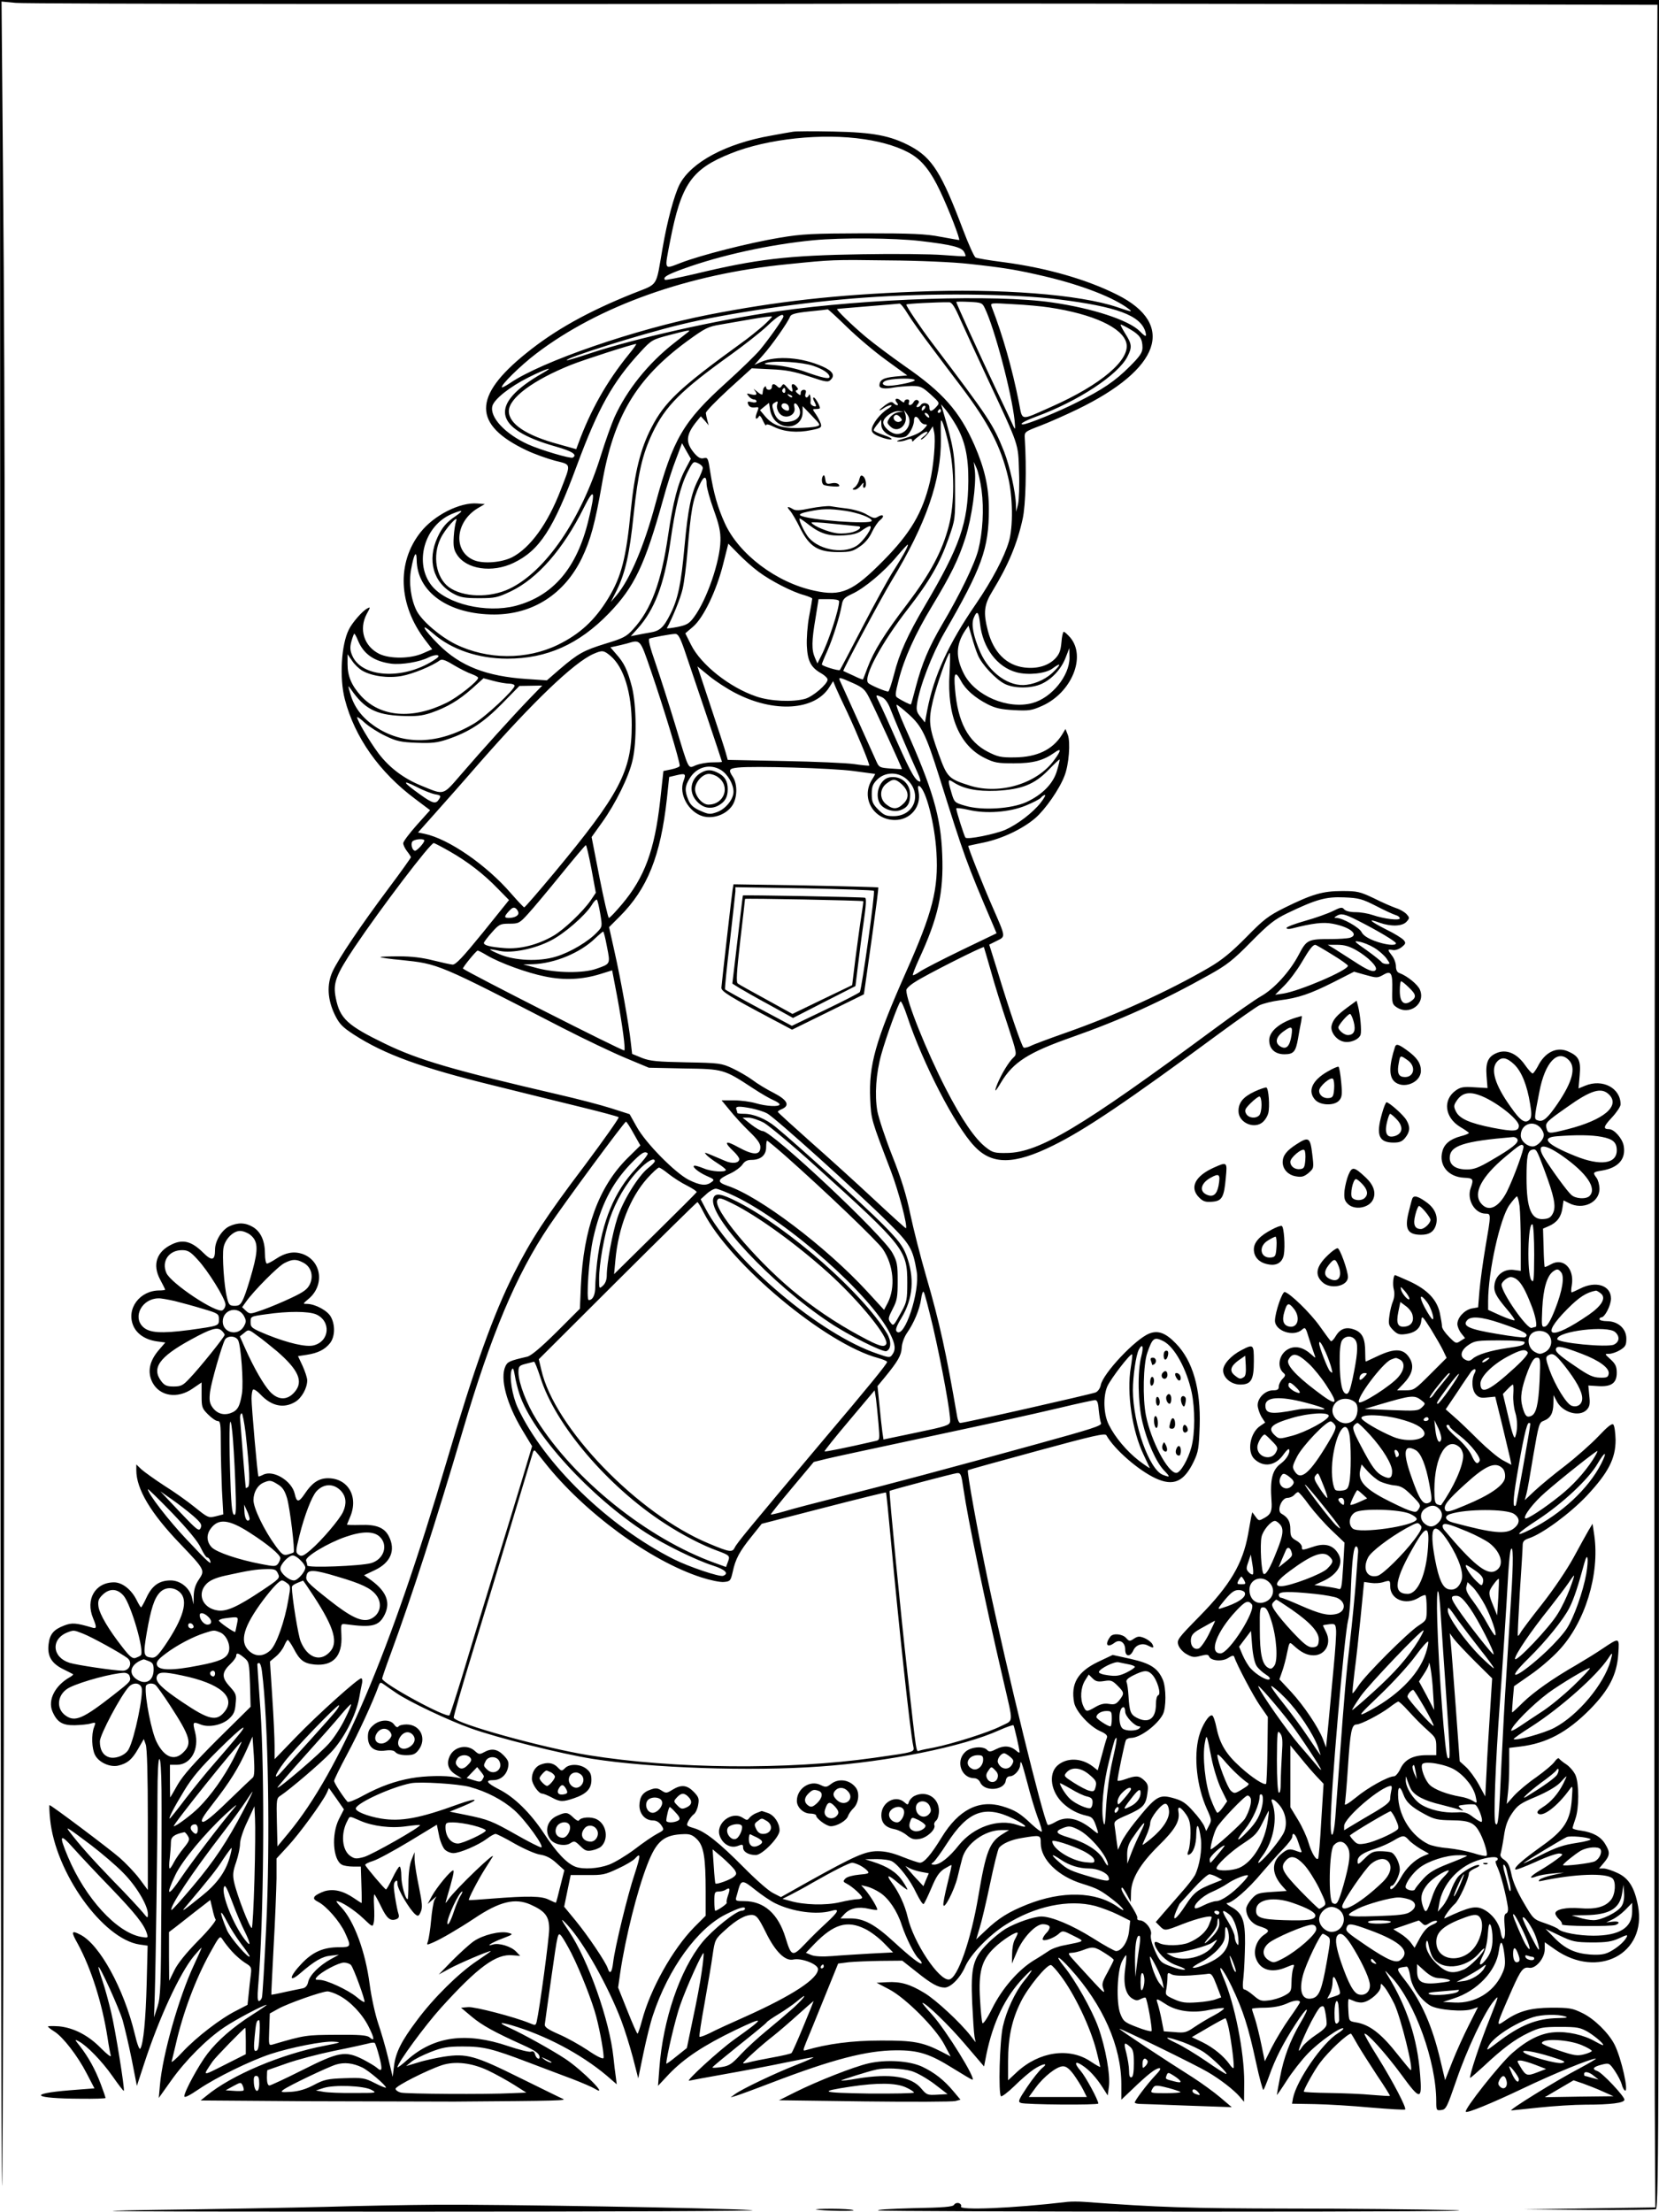 <?xml version="1.0" standalone="no"?>
<!DOCTYPE svg PUBLIC "-//W3C//DTD SVG 20010904//EN"
 "http://www.w3.org/TR/2001/REC-SVG-20010904/DTD/svg10.dtd">
<svg version="1.0" xmlns="http://www.w3.org/2000/svg"
 width="864pt" height="1152pt" viewBox="0 0 864 1152"
 preserveAspectRatio="xMidYMid meet">

<g transform="translate(0,1152) scale(0.1,-0.1)"
fill="#000000" stroke="none">
<path d="M2 5758 c0 -3170 5 -5698 9 -5618 4 80 9 1734 10 3675 1 1942 2 4048
3 4680 1 633 -3 1570 -8 2083 l-8 934 74 -7 c63 -6 2560 -8 4598 -4 355 1
1389 0 2298 -2 l1654 -4 -8 -1950 c-7 -1849 -11 -7805 -6 -8975 l3 -545 -343
-5 -343 -5 337 -3 c185 -1 343 1 352 4 15 6 16 522 16 5755 l0 5749 -4320 0
-4320 0 2 -5762z"/>
<path d="M4130 10834 c-14 -2 -65 -11 -113 -20 -236 -41 -418 -139 -478 -255
-28 -56 -64 -189 -88 -329 -37 -212 -19 -184 -156 -239 -232 -93 -406 -190
-554 -310 -280 -225 -279 -373 1 -506 40 -19 107 -43 148 -54 87 -22 85 -11
30 -153 -68 -177 -159 -301 -253 -350 -56 -28 -151 -35 -199 -15 -110 46 -98
200 21 271 l36 21 -38 3 c-91 8 -227 -61 -297 -150 -125 -158 -116 -378 25
-562 l36 -47 -48 -21 c-65 -29 -172 -30 -228 -3 -80 40 -107 129 -65 208 20
36 20 38 2 28 -25 -13 -78 -74 -95 -109 -40 -79 -50 -253 -21 -364 51 -197
180 -380 367 -519 l77 -58 -70 -78 c-38 -43 -70 -85 -70 -94 0 -9 9 -28 20
-42 11 -14 20 -28 20 -31 0 -3 -51 -75 -114 -159 -149 -199 -263 -369 -294
-436 -31 -68 -27 -146 13 -228 23 -46 39 -62 97 -100 161 -104 350 -173 734
-267 148 -37 352 -87 454 -112 102 -25 188 -48 192 -52 3 -4 -76 -116 -176
-250 -205 -271 -280 -387 -370 -565 -106 -210 -207 -492 -350 -978 -294 -997
-555 -1610 -823 -1934 l-58 -70 -3 125 c-3 121 -2 126 20 140 48 32 206 166
259 222 67 68 132 193 149 283 6 33 13 70 16 82 2 13 0 23 -5 23 -17 0 -228
-190 -338 -304 l-113 -117 0 68 c0 37 -5 152 -12 255 l-12 186 31 26 c17 14
36 39 43 56 7 16 15 30 19 30 3 0 17 -20 30 -44 32 -62 53 -78 109 -84 97 -9
146 44 140 152 -3 60 -3 61 22 58 139 -19 174 -10 204 51 32 67 6 126 -85 188
l-23 16 57 27 c82 39 109 104 72 176 -23 45 -65 62 -148 59 -40 -1 -71 0 -70
2 1 2 9 21 17 41 45 107 -14 204 -122 200 -44 -2 -78 -25 -115 -81 -31 -46
-42 -46 -52 0 -15 68 -113 127 -165 99 -12 -6 -23 -10 -24 -8 -5 6 -36 362
-36 405 0 23 4 44 8 47 5 3 22 -8 38 -25 58 -62 122 -75 182 -39 34 21 62 72
62 112 0 13 -11 46 -24 75 l-24 51 46 7 c58 9 94 27 121 61 25 32 28 92 5 135
-16 33 -81 68 -124 69 -24 0 -24 0 8 27 85 72 66 200 -35 234 -44 14 -87 6
-135 -26 -21 -14 -42 -25 -48 -25 -5 0 -10 23 -10 50 0 67 -21 115 -62 140
-40 24 -79 25 -124 4 -39 -19 -74 -76 -74 -121 0 -58 -16 -62 -63 -15 -59 58
-104 70 -162 42 -80 -38 -102 -106 -61 -183 14 -26 26 -50 26 -53 0 -2 -14 -4
-30 -4 -102 0 -173 -95 -136 -183 18 -43 62 -73 122 -82 l45 -6 -31 -36 c-52
-59 -64 -117 -36 -172 38 -72 130 -87 209 -32 l47 32 0 -67 c0 -62 2 -68 34
-100 19 -19 41 -34 50 -34 14 0 16 -16 16 -117 0 -65 3 -174 6 -243 l7 -126
-39 -10 c-38 -9 -41 -8 -109 47 -38 31 -110 82 -160 113 -49 32 -102 70 -118
84 l-27 26 0 -30 c0 -98 75 -224 229 -384 129 -135 129 -137 97 -185 -18 -26
-26 -52 -27 -84 l-1 -46 -8 35 c-12 51 -60 90 -111 90 -59 0 -96 -26 -125 -87
-13 -29 -27 -53 -29 -53 -3 0 -13 17 -24 39 -28 55 -75 91 -117 91 -98 0 -150
-89 -109 -187 20 -48 19 -57 -7 -48 -82 24 -103 26 -144 10 -55 -21 -75 -45
-81 -98 -7 -61 15 -98 74 -128 26 -13 50 -25 53 -27 3 -2 -3 -8 -13 -14 -80
-44 -119 -120 -94 -180 24 -56 52 -73 116 -72 31 1 68 4 84 9 26 7 27 7 17
-19 -15 -39 -12 -112 5 -145 19 -38 76 -64 118 -56 49 11 74 31 106 87 l30 52
10 -28 c7 -17 11 -161 11 -393 l0 -365 -44 59 c-24 32 -71 81 -103 109 -55 48
-356 274 -365 274 -2 0 -1 -33 3 -73 27 -278 274 -624 466 -653 l42 -6 -5
-197 c-5 -190 -17 -313 -33 -339 -5 -8 -17 24 -30 80 -57 234 -182 462 -282
513 -48 25 -50 17 -14 -47 70 -129 127 -309 155 -488 6 -41 14 -84 17 -94 3
-11 -18 5 -49 36 -67 69 -143 108 -220 116 -32 2 -58 2 -58 -1 0 -3 15 -15 33
-26 45 -28 121 -126 169 -219 l40 -77 -128 -10 c-223 -18 -192 -43 54 -44 72
-1 132 1 132 4 0 2 -11 35 -25 72 -29 77 -64 140 -108 197 -29 36 -29 38 -7
26 43 -23 121 -103 177 -183 30 -43 56 -77 58 -75 6 6 -44 318 -66 409 -12 51
-32 125 -45 163 -13 38 -23 71 -21 73 7 6 107 -214 126 -278 10 -36 32 -128
47 -203 l27 -138 37 113 c78 240 186 473 260 563 22 26 40 46 40 43 0 -2 -18
-43 -40 -90 -78 -167 -163 -465 -177 -625 l-6 -67 64 90 c76 107 185 216 277
278 59 40 205 117 221 117 3 0 -30 -23 -74 -51 -102 -65 -181 -134 -234 -203
-45 -58 -121 -198 -121 -222 0 -10 26 3 76 37 90 61 268 148 374 183 104 34
274 68 329 64 42 -3 38 -4 -48 -21 -225 -43 -486 -153 -616 -261 l-30 -24 545
-4 c300 -1 649 -2 775 -2 551 4 591 5 565 15 -14 6 -115 56 -225 110 -230 114
-274 127 -393 109 -42 -7 -104 -20 -137 -31 l-60 -18 27 22 c15 13 60 35 100
51 62 24 87 29 168 29 108 0 151 -10 345 -84 72 -27 173 -66 225 -85 52 -20
105 -43 118 -51 78 -48 -63 95 -153 155 -71 47 -221 130 -287 160 -63 28 -61
35 5 16 179 -53 361 -149 496 -262 l53 -46 -5 40 c-3 21 -9 66 -12 99 -20 194
-131 507 -232 658 -45 67 -47 75 -7 32 84 -91 210 -315 279 -495 18 -47 45
-134 61 -194 l28 -109 27 131 c15 72 37 162 50 199 80 242 232 452 381 525 68
34 98 42 98 29 0 -6 -8 -11 -17 -11 -29 0 -153 -100 -206 -165 -116 -144 -204
-401 -223 -655 l-7 -92 57 61 c80 83 179 149 347 230 157 75 156 66 -6 -49
-79 -56 -262 -224 -235 -215 8 2 94 18 190 35 96 17 238 44 314 60 77 16 141
28 143 27 2 -2 -41 -21 -95 -42 -107 -42 -277 -123 -314 -150 l-23 -17 25 7
c14 4 99 35 190 70 316 121 493 167 645 168 118 1 177 -18 297 -93 53 -33 99
-60 102 -60 23 0 -137 258 -209 338 -31 34 -54 62 -51 62 18 0 137 -115 221
-214 l100 -117 12 62 c35 170 98 300 193 400 55 58 57 49 4 -16 -48 -59 -93
-157 -111 -238 -17 -76 -24 -349 -10 -363 4 -4 36 20 70 53 34 34 80 73 101
87 47 31 81 36 43 6 -14 -12 -49 -55 -77 -97 -46 -69 -50 -78 -33 -84 22 -9
403 -12 403 -3 0 18 -66 140 -92 170 -35 40 -31 55 8 29 37 -24 71 -61 105
-113 l28 -44 6 44 c9 59 -17 205 -55 311 -33 91 -120 245 -177 315 -55 68 -32
60 31 -10 171 -189 266 -405 266 -603 l0 -79 58 55 c79 76 121 109 140 109 11
0 3 -13 -25 -42 -40 -43 -103 -126 -103 -137 0 -3 10 -6 23 -7 12 0 126 -4
252 -9 l230 -8 -60 51 c-33 28 -98 75 -143 104 -146 92 -382 248 -382 253 0 6
398 -188 460 -225 65 -38 136 -93 167 -129 l22 -26 1 102 c0 158 -49 407 -109
546 -37 87 -2 48 44 -48 60 -126 86 -208 126 -393 18 -84 36 -149 39 -145 4 5
17 37 30 73 31 88 72 169 137 269 64 99 82 102 24 4 -51 -87 -86 -178 -105
-283 -9 -45 -16 -85 -16 -89 0 -3 23 30 51 74 28 44 78 108 112 143 58 60 172
140 183 129 3 -2 -10 -14 -28 -25 -81 -50 -215 -245 -234 -338 l-5 -29 118 -2
c65 -1 196 -9 292 -18 96 -8 176 -13 179 -10 8 8 -61 141 -141 270 -42 66 -73
122 -71 124 10 10 111 -102 192 -212 99 -136 109 -136 98 -1 -14 187 -68 352
-167 514 -21 35 -21 35 18 -6 122 -132 233 -439 233 -647 0 -46 1 -48 26 -45
25 3 30 14 78 153 56 164 149 360 196 415 28 34 27 30 -20 -89 -52 -128 -112
-311 -103 -311 3 0 34 27 70 60 100 94 162 140 233 174 59 28 74 31 165 31 90
0 104 -3 145 -26 41 -25 91 -69 77 -69 -3 0 -21 9 -39 19 -58 34 -146 54 -214
48 -71 -5 -140 -40 -218 -108 -64 -56 -253 -295 -242 -306 7 -8 132 43 294
120 165 79 356 157 383 157 6 0 -33 -23 -87 -52 -117 -61 -371 -218 -353 -218
2 0 67 7 144 15 77 8 185 15 240 15 134 0 205 9 205 26 0 18 -117 142 -141
149 -30 10 -22 22 21 33 40 10 41 10 70 -32 16 -24 32 -55 36 -70 3 -14 11
-29 16 -32 23 -14 -18 170 -54 240 -31 60 -105 133 -167 163 -51 25 -66 28
-161 28 -109 -1 -170 -17 -243 -68 -48 -33 -49 -34 40 168 43 96 56 113 86
108 34 -7 81 48 82 95 l0 38 54 -38 c223 -156 478 -22 432 226 -18 96 -48 145
-106 172 -27 13 -61 24 -73 24 l-24 0 26 31 c31 37 32 54 6 96 -23 39 -64 61
-125 70 -25 3 -45 9 -45 13 0 4 7 27 15 50 19 53 19 180 1 224 -7 18 -29 44
-47 57 -19 12 -37 27 -40 32 -3 4 -13 -3 -22 -16 -9 -14 -52 -50 -95 -81 -44
-30 -96 -74 -117 -97 l-38 -43 6 55 c4 30 7 95 7 145 l0 92 58 7 c137 17 243
73 363 194 99 101 140 181 147 288 6 88 8 88 -86 25 -31 -21 -91 -58 -132 -82
-122 -70 -220 -139 -279 -196 -30 -30 -55 -53 -56 -51 -1 1 1 32 4 69 l6 67
86 60 c47 32 113 89 147 126 137 145 214 397 185 600 l-9 60 -20 -33 c-10 -17
-46 -82 -79 -143 -35 -64 -104 -166 -163 -241 -57 -72 -108 -140 -113 -150 -6
-11 -12 -18 -14 -16 -2 2 3 102 10 223 8 121 15 232 15 247 0 21 7 29 34 38
69 23 212 128 300 221 112 120 150 193 150 291 -1 38 -6 74 -12 80 -7 7 -30
-11 -78 -62 -37 -39 -115 -108 -173 -153 -58 -44 -129 -103 -158 -130 l-52
-49 9 34 c5 18 21 109 36 202 27 157 30 169 53 177 36 14 50 39 51 89 l1 45
16 -31 c30 -60 120 -86 158 -44 14 16 17 30 12 72 l-5 53 49 -3 c70 -5 99 15
99 69 0 32 -6 46 -32 70 -32 29 -32 29 -8 29 14 0 40 9 58 20 27 17 32 25 32
59 0 52 -43 91 -101 91 -21 0 -39 5 -39 10 0 6 5 10 10 10 18 0 50 63 50 98 0
68 -78 94 -160 52 -22 -11 -42 -20 -45 -20 -3 0 -3 17 1 38 14 87 -45 145
-109 108 -16 -9 -31 -15 -32 -14 -2 2 -5 47 -6 102 l-3 98 30 13 c42 18 65 48
71 94 l6 40 28 -14 c72 -38 159 3 159 74 0 20 -7 46 -15 57 -21 28 -19 31 26
38 87 14 128 60 115 130 -7 38 -50 86 -76 86 -33 0 -29 14 15 61 25 27 45 57
45 68 0 85 -94 135 -185 97 l-34 -14 6 69 c7 78 -5 100 -63 125 -58 24 -119
-6 -155 -79 -11 -20 -23 -37 -27 -37 -5 0 -22 19 -39 43 -40 58 -91 82 -139
67 -52 -18 -68 -48 -62 -123 l5 -63 -68 4 c-57 4 -73 1 -98 -17 -68 -49 -57
-140 23 -189 25 -15 46 -29 46 -32 0 -3 -19 -11 -43 -17 -55 -15 -85 -40 -95
-78 -20 -73 30 -134 113 -138 48 -2 51 -7 34 -55 -21 -60 22 -132 78 -132 29
0 29 -1 -1 -175 -13 -77 -27 -179 -31 -227 l-7 -86 -34 -6 c-37 -8 -74 -47
-74 -81 0 -12 9 -34 20 -48 l20 -25 -24 -15 c-22 -15 -25 -14 -60 22 -20 20
-36 44 -36 53 0 10 -5 40 -11 69 -15 71 -65 123 -157 166 -40 18 -75 33 -76
33 -10 0 -14 -50 -7 -75 5 -19 3 -41 -4 -60 -7 -16 -16 -51 -19 -77 -6 -43 -4
-50 19 -74 22 -22 33 -26 67 -21 49 7 76 30 80 69 3 29 5 27 50 -43 25 -41 54
-91 64 -112 l18 -38 -84 -84 c-81 -81 -86 -85 -129 -85 l-45 0 32 33 c45 47
57 87 38 126 -31 60 -78 64 -176 17 -30 -14 -55 -26 -57 -26 -2 0 -3 22 -3 49
0 68 -14 99 -51 115 -45 19 -78 9 -102 -31 -11 -19 -23 -31 -27 -26 -4 4 -31
40 -59 80 -49 68 -152 168 -180 175 -13 3 -50 -105 -51 -149 0 -54 97 -87 141
-47 17 15 19 12 37 -48 11 -34 24 -72 28 -83 7 -19 6 -19 -17 2 -41 37 -82 47
-119 28 -49 -25 -62 -94 -25 -125 11 -9 10 -15 -6 -31 -10 -10 -19 -28 -19
-39 0 -16 -7 -20 -30 -20 -40 0 -80 -39 -80 -77 0 -15 9 -42 19 -60 l20 -31
-25 -17 c-54 -35 -71 -135 -31 -173 49 -46 112 -35 153 26 13 18 25 29 27 25
9 -15 -12 -52 -42 -74 -45 -33 -57 -82 -49 -194 4 -52 -3 -70 -34 -88 -32 -18
-32 -18 -49 5 l-17 23 -6 -25 c-2 -14 -10 -54 -16 -90 -28 -153 -93 -264 -253
-427 -113 -115 -119 -123 -110 -150 5 -15 24 -37 43 -47 28 -16 39 -18 72 -9
31 8 41 8 45 -3 9 -23 68 -28 99 -8 20 13 29 15 32 6 14 -43 100 -205 134
-254 l41 -59 -2 -172 c-1 -94 -5 -174 -7 -176 -9 -10 -75 33 -134 87 -74 66
-107 121 -124 203 -7 35 -17 64 -23 66 -17 6 -54 -53 -69 -110 -28 -105 -11
-260 41 -376 25 -55 26 -61 12 -87 l-15 -29 -10 25 c-6 14 -31 49 -57 77 -37
42 -57 56 -99 68 -80 23 -93 15 -206 -125 -29 -36 -61 -83 -70 -104 l-18 -39
-7 49 c-3 27 -8 61 -10 76 -4 24 1 29 69 58 80 36 94 50 102 114 5 36 3 46
-17 65 -27 25 -42 26 -98 6 -22 -8 -41 -11 -41 -7 0 19 38 201 44 211 4 6 16
11 27 11 46 0 136 67 165 122 18 34 18 139 0 181 -26 60 -64 85 -166 108 l-95
21 -78 -37 c-105 -51 -141 -113 -123 -211 9 -46 80 -124 136 -149 30 -13 39
-23 35 -34 -4 -9 -16 -51 -27 -93 l-21 -77 -24 19 c-60 47 -139 49 -187 5 -47
-44 -33 -137 31 -196 34 -32 76 -54 121 -64 32 -7 38 -14 57 -74 7 -24 6 -24
-32 7 -72 56 -133 67 -190 32 -18 -10 -34 -16 -37 -12 -26 43 -209 789 -311
1272 -53 252 -110 568 -104 574 2 2 164 47 359 100 294 80 355 94 362 82 41
-73 166 -182 256 -224 93 -43 148 -19 199 87 24 50 27 70 31 186 6 193 -36
339 -124 429 -54 56 -94 70 -140 51 -73 -30 -239 -207 -251 -267 -3 -17 -15
-34 -27 -39 -26 -10 -683 -159 -705 -159 -6 0 -13 15 -16 33 -58 336 -91 488
-161 729 -30 103 -67 249 -83 325 -20 98 -47 186 -94 304 -36 91 -71 197 -78
234 -14 84 -7 194 21 295 25 90 90 269 100 275 4 3 20 -32 35 -78 81 -244 250
-571 349 -675 92 -99 207 -98 411 3 165 81 383 228 870 587 94 69 185 133 204
143 19 9 66 21 105 26 97 12 159 33 282 95 l106 54 60 -17 c57 -16 62 -16 91
0 42 25 50 11 48 -77 -2 -67 0 -76 21 -90 67 -47 154 16 123 90 -11 27 -66 72
-107 87 -12 4 -18 17 -18 35 0 16 -9 41 -20 55 -25 32 -25 35 3 30 13 -3 33 4
47 15 21 17 23 22 10 37 -8 9 -49 35 -93 56 -84 43 -98 58 -32 34 60 -21 118
-19 140 5 17 19 17 21 0 40 -9 10 -34 25 -54 31 -20 7 -72 29 -115 51 -74 35
-87 38 -166 38 -101 0 -156 -16 -300 -87 -84 -42 -108 -60 -200 -154 -79 -80
-127 -119 -194 -158 -207 -121 -490 -250 -751 -341 -82 -29 -163 -59 -178 -67
-15 -7 -32 -11 -36 -8 -10 6 -75 196 -139 408 l-40 128 40 20 c46 23 47 16
-22 174 -52 118 -131 318 -127 320 1 1 38 9 82 18 95 20 202 71 267 127 52 45
126 151 152 220 23 58 32 176 17 214 l-12 30 -18 -30 c-49 -78 -130 -117 -247
-118 -71 -1 -88 3 -139 29 -103 53 -157 155 -171 325 -8 88 1 100 31 44 24
-45 72 -87 138 -121 41 -21 70 -27 138 -31 78 -4 92 -2 148 23 152 69 229 255
145 355 -14 16 -29 30 -34 30 -4 0 -10 -25 -12 -55 -4 -44 -11 -62 -33 -85
-36 -37 -94 -54 -159 -46 -94 11 -162 79 -191 191 -25 97 -20 136 25 209 81
133 128 245 156 374 16 70 21 265 11 420 -2 33 -1 34 83 66 47 18 132 56 190
84 434 210 516 443 209 597 -159 80 -367 140 -594 170 -72 9 -136 20 -144 24
-7 3 -37 69 -66 146 -111 294 -160 373 -274 434 -104 55 -193 72 -401 76 -102
2 -196 2 -210 -1z m371 -39 c102 -15 192 -44 249 -80 56 -35 100 -92 146 -190
45 -94 107 -255 99 -255 -3 0 -47 8 -97 17 -76 15 -150 18 -398 18 -269 -1
-321 -3 -440 -23 -161 -27 -412 -91 -515 -131 -89 -34 -85 -42 -55 114 58 297
111 374 316 456 191 77 477 107 695 74z m292 -530 c161 -19 215 -32 228 -57 6
-11 9 -21 7 -22 -2 -2 -55 1 -118 6 -63 5 -252 7 -420 4 -388 -6 -550 -25
-873 -103 -82 -19 -151 -33 -154 -30 -12 13 12 27 95 57 195 71 452 127 678
149 147 14 420 12 557 -4z m252 -119 c185 -20 256 -32 400 -66 193 -46 357
-110 435 -170 21 -16 10 -14 -60 10 -197 67 -610 99 -1051 81 -420 -16 -725
-51 -1079 -120 -381 -75 -869 -243 -1034 -356 -21 -14 -40 -24 -42 -22 -9 9
96 113 179 176 326 248 791 414 1307 465 236 24 237 24 530 20 155 -1 336 -9
415 -18z m468 -185 c303 -38 426 -83 452 -168 8 -30 2 -29 -30 3 -57 57 -246
119 -456 149 -293 43 -963 21 -1429 -46 -315 -45 -746 -142 -980 -220 -63 -21
-116 -37 -118 -35 -11 11 376 133 589 185 240 59 649 119 959 141 348 25 766
21 1013 -9z m-511 -106 c22 -49 84 -184 138 -300 171 -366 162 -341 167 -490
3 -71 0 -148 -5 -170 l-10 -40 -1 36 c-2 67 -32 201 -62 278 -57 142 -76 171
-375 566 -60 79 -134 189 -134 199 0 5 169 13 224 12 14 -1 29 -24 58 -91z
m127 60 c51 -105 140 -443 155 -585 4 -46 4 -51 -6 -30 -6 14 -48 104 -94 200
-84 177 -204 441 -204 448 0 1 30 2 67 0 64 -3 69 -5 82 -33z m-401 -30 c18
-30 75 -110 126 -177 51 -68 119 -159 153 -203 143 -190 205 -310 243 -469 25
-103 27 -260 4 -337 -24 -81 -88 -202 -170 -322 -145 -211 -220 -375 -255
-555 l-12 -64 -23 29 c-19 23 -23 35 -18 68 13 89 78 258 141 368 197 341 233
440 233 645 0 116 -22 212 -75 334 -78 177 -165 275 -365 413 -68 48 -158 115
-200 150 -75 63 -158 144 -150 146 3 1 75 7 160 14 85 7 160 13 165 14 6 0 25
-24 43 -54z m736 34 c228 -34 382 -105 402 -185 22 -87 -132 -218 -392 -333
-165 -73 -148 -76 -168 26 -34 171 -83 345 -142 497 -7 19 -3 19 111 12 65 -3
150 -11 189 -17z m-1053 -102 c52 -51 143 -128 204 -172 l110 -80 -64 -6 c-60
-6 -80 -17 -81 -46 0 -16 27 -20 75 -11 22 4 63 7 92 8 47 0 55 -4 100 -44 48
-44 48 -44 29 -65 -24 -26 -36 -27 -36 -1 0 21 -33 29 -45 10 -3 -5 -11 -10
-17 -10 -7 0 -6 5 1 14 9 11 9 16 0 22 -6 4 -16 0 -21 -10 -11 -20 -32 -21
-24 -1 3 9 0 15 -9 15 -8 0 -15 -5 -15 -12 0 -6 -7 -4 -18 5 -21 19 -38 11
-21 -10 14 -16 -2 -18 -18 -2 -9 9 -19 6 -42 -10 -17 -13 -31 -25 -31 -27 0
-3 10 2 22 10 12 9 29 16 38 16 8 0 1 -9 -16 -19 -40 -24 -84 -81 -84 -109 0
-15 12 -25 44 -37 25 -10 50 -15 58 -13 7 3 -11 13 -39 22 -29 10 -53 21 -53
26 0 4 9 18 20 31 l19 24 1 -28 c0 -44 74 -80 125 -61 19 8 45 55 45 84 0 26
16 26 30 0 6 -11 18 -20 27 -20 14 0 14 -3 -3 -21 -21 -23 -46 -35 -114 -55
-25 -7 -35 -13 -23 -13 12 -1 33 3 47 9 19 7 26 6 26 -3 0 -7 3 -8 8 -2 4 6
22 20 40 33 36 25 45 13 10 -13 -13 -10 -16 -15 -8 -13 8 3 25 19 37 36 l21
32 7 -31 c9 -41 -3 -178 -22 -258 -39 -162 -101 -267 -242 -410 -160 -162
-219 -188 -360 -157 -197 42 -393 190 -466 351 -37 81 -59 158 -76 267 -11 73
-13 77 -34 72 -16 -4 -29 3 -49 26 -48 57 -44 97 15 169 l19 23 21 -23 20 -24
-7 25 c-4 14 -7 31 -8 39 -1 8 53 63 119 124 l120 109 100 -5 c78 -3 122 -12
198 -37 89 -30 100 -32 114 -17 23 23 9 45 -42 68 -110 49 -240 58 -322 24
l-34 -15 45 51 c45 50 130 171 141 201 5 12 30 19 98 26 51 5 95 10 98 11 3 0
48 -41 100 -92z m-436 7 c-28 -24 -79 -66 -115 -91 -321 -233 -398 -305 -468
-441 -56 -108 -87 -231 -107 -432 -24 -247 -49 -343 -117 -455 -69 -114 -148
-187 -263 -243 -163 -79 -366 -78 -532 3 -82 41 -175 121 -203 174 -30 60 -42
146 -29 216 14 78 28 104 29 51 1 -169 166 -286 405 -286 200 1 364 106 455
293 46 96 69 181 105 387 60 350 178 548 443 743 95 69 109 76 175 87 40 7
115 20 167 29 52 9 97 15 100 13 3 -2 -18 -23 -45 -48z m105 48 c0 -11 -71
-112 -123 -175 -22 -26 -100 -102 -173 -168 -227 -205 -278 -293 -370 -631
-60 -224 -134 -396 -203 -478 l-30 -35 31 61 c45 92 67 190 88 395 23 217 46
314 98 424 68 142 150 223 411 410 68 49 152 115 185 146 56 54 86 71 86 51z
m1806 -67 c50 -29 64 -50 64 -95 0 -26 -13 -45 -67 -99 -76 -76 -141 -120
-276 -187 -94 -48 -257 -114 -279 -114 -23 0 6 17 67 40 219 80 427 217 476
312 26 50 24 66 -11 121 -16 26 -27 47 -23 47 3 0 26 -11 49 -25z m-2301 -13
c-6 -5 -39 -31 -75 -59 -134 -105 -245 -243 -310 -386 -15 -34 -47 -123 -70
-197 -104 -336 -289 -606 -477 -696 -103 -49 -242 -45 -316 9 -66 50 -86 162
-43 252 23 50 98 133 81 90 -4 -11 -10 -47 -12 -80 -3 -48 0 -67 16 -92 49
-78 184 -98 296 -44 135 65 207 175 329 506 112 302 187 436 332 593 57 62 62
64 149 87 103 27 113 28 100 17z m-310 -117 c-116 -143 -200 -292 -264 -467
l-10 -27 -93 26 c-167 45 -258 106 -258 172 0 68 127 162 324 241 68 27 316
107 339 109 4 1 -13 -24 -38 -54z m960 -60 c51 -17 85 -40 85 -58 0 -13 -41
-4 -129 28 -42 15 -107 29 -150 33 -61 5 -70 7 -46 13 47 12 185 3 240 -16z
m-1409 -38 c-282 -161 -260 -290 67 -382 88 -25 115 -43 90 -58 -11 -7 -169
40 -233 69 -119 54 -200 141 -186 199 9 36 91 101 189 150 92 46 142 61 73 22z
m1938 -36 c6 -10 -122 -35 -149 -29 -27 5 -21 22 10 29 47 10 133 10 139 0z
m48 -153 c-7 -7 -12 -8 -12 -2 0 14 12 26 19 19 2 -3 -1 -11 -7 -17z m168 -84
c45 -78 64 -162 63 -289 -2 -219 -43 -338 -225 -647 -92 -156 -135 -252 -162
-360 -13 -49 -26 -89 -30 -89 -14 -1 -96 34 -105 45 -26 31 71 210 208 386
112 144 164 234 210 363 36 102 36 103 35 267 0 167 -6 207 -63 400 l-10 35
25 -30 c13 -16 38 -53 54 -81z m-80 76 c0 -5 -5 -10 -11 -10 -5 0 -7 5 -4 10
3 6 8 10 11 10 2 0 4 -4 4 -10z m-223 -7 c-15 -2 -35 -16 -44 -29 -15 -24 -15
-26 4 -45 38 -38 94 7 78 64 l-7 22 17 -23 c30 -41 -2 -102 -53 -102 -30 0
-72 35 -72 61 0 25 48 59 79 58 l26 -2 -28 -4z m158 -14 c11 -16 1 -19 -13 -3
-7 8 -8 14 -3 14 5 0 13 -5 16 -11z m-145 -14 c10 -12 9 -16 -5 -21 -17 -7
-38 13 -29 28 8 12 20 10 34 -7z m250 -135 c32 -134 32 -312 1 -430 -34 -131
-97 -248 -216 -405 -119 -156 -175 -246 -207 -332 -12 -32 -22 -59 -24 -61 -1
-2 -24 7 -50 20 -27 12 -50 23 -52 24 -5 2 195 376 251 469 179 294 260 526
257 740 -1 44 -1 85 0 90 2 23 19 -26 40 -115z m-1370 -132 c-39 -72 -65 -173
-90 -342 -36 -249 -89 -391 -183 -493 -34 -38 -52 -47 -141 -74 -117 -36 -145
-52 -240 -133 l-68 -59 -104 7 c-211 14 -347 67 -460 180 -82 82 -101 121 -27
56 94 -82 234 -130 385 -130 206 0 373 75 529 236 134 139 187 251 283 595 19
70 49 164 67 209 l31 82 23 -41 23 -40 -28 -53z m90 5 c0 -7 -11 -36 -25 -63
-36 -71 -52 -151 -70 -344 -18 -198 -34 -275 -74 -354 -35 -70 -55 -88 -106
-96 -22 -4 -53 -9 -70 -13 l-30 -6 36 40 c87 97 138 229 169 443 27 191 53
296 90 370 29 57 31 59 55 48 14 -6 25 -17 25 -25z m1452 -116 c13 -98 6 -218
-17 -310 -19 -74 -96 -233 -189 -390 -69 -118 -104 -201 -136 -322 -13 -49
-24 -91 -26 -93 -2 -3 -47 19 -72 36 -11 7 -9 24 8 90 29 114 86 240 173 384
100 166 139 245 175 358 33 104 57 276 49 349 l-6 46 15 -33 c8 -18 20 -70 26
-115z m-1432 30 c1 -18 17 -77 37 -132 28 -77 36 -114 35 -160 -2 -108 -71
-309 -138 -399 -25 -34 -38 -41 -87 -51 -32 -6 -56 -9 -54 -6 28 51 71 155 82
204 8 34 19 121 25 192 18 219 27 269 62 347 23 52 38 54 38 5z m-615 -184
c-60 -251 -184 -396 -380 -448 -153 -39 -357 9 -435 103 -96 117 -41 316 104
376 56 23 64 20 21 -10 -49 -33 -72 -59 -96 -111 -56 -120 -23 -239 85 -296
34 -18 57 -22 131 -22 83 0 96 3 166 36 139 67 272 219 379 434 55 111 63 93
25 -62z m885 -270 c64 -48 177 -106 238 -122 23 -7 42 -15 42 -18 0 -4 -7 -45
-16 -92 -9 -47 -14 -117 -12 -156 4 -79 22 -112 76 -142 17 -10 32 -24 32 -32
0 -23 -77 -89 -117 -100 -65 -18 -181 -13 -254 12 -139 47 -288 165 -340 269
l-30 60 41 35 c54 47 121 186 156 325 l27 107 51 -52 c28 -29 76 -72 106 -94z
m765 108 c-9 -18 -36 -63 -61 -102 -25 -38 -97 -169 -161 -292 -63 -122 -117
-224 -119 -226 -6 -6 -94 21 -94 29 0 4 13 36 29 71 29 66 64 177 75 239 5 30
13 38 53 57 64 29 168 116 234 196 30 35 55 63 57 61 2 -1 -4 -16 -13 -33z
m-345 -262 c0 -42 -55 -210 -92 -282 l-21 -42 -13 30 c-18 41 -17 88 3 205
l16 100 54 0 c32 0 53 -4 53 -11z m734 -117 c14 -126 89 -226 190 -253 60 -16
150 -7 186 19 42 31 49 27 14 -9 -37 -40 -93 -68 -147 -75 -90 -13 -194 61
-242 170 -36 83 -48 145 -34 178 17 42 26 34 33 -30z m-11 -164 c20 -48 92
-125 139 -149 49 -25 139 -25 193 0 54 25 102 77 125 137 l19 49 1 -50 c0 -94
-93 -209 -193 -236 -128 -35 -299 38 -357 152 -44 86 -42 151 6 225 l18 26 17
-58 c9 -33 23 -76 32 -96z m-3228 75 c29 -69 83 -107 172 -119 54 -7 150 9
196 33 16 8 36 13 45 11 12 -3 6 -11 -23 -29 -160 -101 -373 -87 -421 28 -11
26 -12 43 -4 73 6 22 13 40 15 40 3 0 12 -17 20 -37z m1699 -46 c38 -111 196
-580 196 -584 0 -2 -23 -3 -50 -3 -28 0 -66 -7 -86 -15 -42 -17 -33 -36 -109
215 -31 102 -76 243 -100 313 -32 92 -41 129 -32 132 17 6 108 23 132 24 16 1
25 -14 49 -82z m-176 -104 c69 -200 152 -475 152 -501 0 -5 -19 -13 -42 -18
l-43 -9 -17 -155 c-29 -258 -81 -399 -199 -539 -33 -39 -63 -71 -68 -71 -4 0
-26 95 -49 211 l-41 210 55 77 c69 96 139 237 158 322 23 96 21 287 -3 383
-23 88 -40 124 -82 171 l-30 35 28 6 c15 3 42 10 58 14 71 21 68 24 123 -136z
m-208 71 c69 -59 110 -191 110 -359 0 -241 -62 -359 -406 -773 -81 -97 -150
-177 -154 -177 -3 0 -34 33 -69 73 -128 148 -325 284 -450 310 l-34 7 89 100
c49 55 152 171 228 259 283 323 496 527 597 571 46 20 53 19 89 -11z m1765
-91 c-14 -219 51 -375 183 -440 50 -25 68 -28 152 -28 99 0 153 14 212 56 36
26 36 12 -2 -39 -88 -122 -281 -181 -436 -134 -114 36 -121 42 -166 167 -51
141 -54 172 -29 278 20 84 78 247 87 247 3 0 2 -48 -1 -107z m-3059 15 c50
-29 134 -41 206 -28 57 10 159 52 198 81 12 8 28 3 74 -25 32 -19 74 -40 92
-46 19 -7 34 -15 34 -20 0 -17 -107 -102 -165 -130 -178 -88 -343 -74 -444 35
-50 55 -71 103 -71 168 l0 50 23 -33 c12 -19 36 -42 53 -52z m1944 -117 c202
-105 415 -91 490 32 l19 30 14 -34 c8 -19 35 -77 60 -129 51 -109 118 -272
114 -277 -2 -1 -37 2 -78 8 -41 6 -206 13 -366 16 l-293 6 -10 36 c-5 20 -41
129 -79 243 l-69 208 61 -50 c34 -28 96 -68 137 -89z m-1178 49 c15 0 28 -5
28 -11 0 -20 -153 -163 -213 -198 -185 -109 -369 -114 -517 -12 -65 45 -105
98 -125 166 -14 48 -14 49 3 25 70 -101 129 -132 262 -138 77 -3 106 0 155 16
83 29 143 64 213 126 l60 54 53 -14 c29 -8 66 -14 81 -14z m1790 3 c51 -23 63
-33 85 -77 32 -62 173 -370 170 -371 -1 -1 -28 1 -60 3 -54 4 -59 6 -72 35 -8
18 -53 118 -100 222 -47 105 -89 196 -92 203 -7 17 2 15 69 -15z m-1683 -80
c-87 -90 -254 -275 -358 -396 -96 -111 -86 -108 -203 -60 -95 38 -170 95 -227
170 -47 63 -111 171 -111 188 0 4 19 -9 41 -30 23 -20 71 -51 108 -68 56 -27
80 -32 161 -35 78 -3 107 0 160 18 113 38 188 87 285 186 l90 92 60 1 59 1
-65 -67z m1835 6 c15 -7 31 -29 42 -58 17 -45 106 -255 144 -338 11 -24 16
-43 12 -43 -23 1 -47 43 -117 200 -42 96 -85 191 -96 212 -21 42 -21 43 15 27z
m140 -90 c67 -61 88 -104 156 -319 133 -424 140 -445 284 -782 l16 -38 -185
-89 c-101 -49 -198 -99 -215 -111 -17 -12 -33 -20 -36 -18 -2 3 12 39 31 81
101 218 130 348 122 547 -7 197 -50 343 -196 668 -27 61 -46 112 -41 112 4 0
33 -23 64 -51z m771 -291 c-19 -68 -76 -126 -160 -165 -78 -35 -230 -45 -318
-19 -55 16 -57 17 -72 68 -20 68 -19 73 8 56 54 -36 126 -50 225 -46 133 7
199 33 272 108 30 31 56 56 58 55 2 -2 -4 -27 -13 -57z m-1750 2 c35 -22 65
-73 65 -113 0 -39 -41 -90 -86 -106 -36 -13 -44 -12 -87 7 -36 16 -51 30 -62
56 -20 48 -19 72 7 113 36 60 106 78 163 43z m690 -5 c61 -8 111 -15 112 -15
2 0 -6 -15 -17 -32 -57 -94 9 -208 121 -208 80 0 138 69 123 147 -5 26 -4 34
5 29 34 -21 79 -196 88 -345 11 -190 -19 -310 -160 -626 -158 -357 -193 -481
-185 -659 5 -107 5 -105 107 -372 41 -107 89 -290 79 -300 -2 -1 -77 67 -168
152 -91 85 -240 220 -332 301 -92 82 -167 150 -167 153 -1 3 9 10 22 15 42 19
27 47 -42 83 -36 18 -86 48 -112 68 -26 19 -73 46 -105 61 -56 26 -68 28 -239
31 -152 3 -188 6 -232 23 l-51 21 -7 61 c-9 86 -51 323 -85 473 l-28 126 55
55 c145 145 213 315 246 613 l12 114 38 9 c46 11 51 8 37 -29 -27 -69 26 -164
102 -185 54 -14 118 9 150 54 28 39 30 112 5 151 -25 37 -21 44 26 49 82 9
493 -3 602 -18z m274 -40 c87 -74 46 -195 -66 -195 -38 0 -50 5 -79 34 -29 29
-34 41 -34 81 0 38 5 52 29 76 40 39 105 41 150 4z m-2454 -81 c30 -5 33 -8
22 -25 -17 -28 -33 -24 -101 25 -88 63 -96 78 -20 40 36 -19 80 -36 99 -40z
m3154 -45 c-40 -51 -120 -112 -183 -140 -54 -23 -197 -52 -208 -41 -6 7 -48
138 -48 152 0 4 28 1 63 -7 91 -22 214 -13 299 22 37 15 72 33 79 41 6 8 16
14 21 14 5 0 -5 -18 -23 -41z m-3209 -196 c-1 -13 -38 -53 -48 -53 -17 0 -26
42 -11 51 17 11 59 12 59 2z m131 -56 c93 -53 177 -117 252 -195 l58 -59 -136
-169 c-106 -130 -142 -169 -159 -167 -11 1 -57 11 -101 22 -55 14 -111 21
-179 21 -55 0 -97 -2 -95 -4 2 -3 50 -10 107 -15 198 -21 186 -16 842 -354
113 -58 260 -128 327 -156 l122 -51 183 -4 c206 -3 207 -3 361 -104 41 -27 88
-54 105 -61 18 -8 32 -17 32 -22 0 -14 -70 -10 -124 6 -27 8 -78 15 -114 15
l-64 0 43 -52 c23 -29 68 -78 100 -109 43 -41 59 -64 59 -82 0 -44 -36 -44
-115 -1 -70 39 -79 29 -21 -25 14 -14 26 -30 26 -37 0 -21 -37 -26 -74 -9
-118 50 -111 48 -97 31 7 -8 33 -28 57 -43 24 -15 44 -31 44 -35 0 -14 -76 -9
-113 7 -20 8 -42 15 -48 15 -22 0 15 -33 60 -53 42 -18 43 -21 26 -33 -28 -21
-59 -17 -118 12 -72 37 -224 191 -271 276 l-37 66 -97 31 c-53 17 -176 49
-272 71 -551 128 -730 180 -905 265 -196 95 -235 131 -256 237 -16 78 -1 118
97 265 138 205 395 543 413 543 3 0 40 -19 82 -43z m739 -91 l23 -125 -27 -40
c-41 -59 -139 -152 -194 -184 -81 -47 -174 -71 -256 -64 -74 6 -106 14 -106
27 0 4 18 28 41 54 38 43 44 46 92 46 48 0 53 3 96 50 25 27 102 119 171 204
69 85 128 155 131 155 3 1 16 -55 29 -123z m4085 -193 c44 -23 90 -44 103 -48
12 -3 22 -11 22 -17 0 -13 -83 -3 -141 17 -23 8 -63 15 -89 15 -30 0 -52 6
-60 15 -10 12 -18 11 -58 -9 -26 -13 -91 -36 -144 -51 -54 -15 -98 -32 -98
-37 0 -6 12 -7 28 -3 110 28 163 34 211 25 93 -17 143 -59 89 -74 -13 -3 -55
-6 -94 -6 -123 0 -129 -3 -171 -83 -46 -87 -127 -176 -196 -215 -29 -16 -140
-94 -247 -173 -691 -511 -909 -641 -1076 -643 -63 -1 -75 2 -108 28 -57 43
-127 145 -210 306 -102 199 -206 458 -206 514 0 8 21 28 48 44 51 34 352 186
356 180 1 -2 17 -57 36 -123 18 -66 57 -191 86 -277 51 -156 51 -157 32 -175
-23 -21 -60 -81 -83 -135 -20 -50 -13 -48 18 5 64 106 141 156 372 237 250 88
469 187 715 325 88 49 123 76 215 170 93 94 122 117 190 150 150 72 200 86
295 82 76 -3 94 -8 165 -44z m-4039 -41 c11 -66 11 -68 -15 -95 -45 -49 -141
-106 -214 -128 -89 -28 -217 -22 -296 12 -29 12 -50 23 -49 25 2 1 25 -2 51
-8 63 -13 180 10 265 54 70 35 179 130 213 184 11 19 24 32 28 29 3 -4 11 -37
17 -73z m-426 3 c0 -14 -22 -25 -51 -25 -25 0 -24 8 3 37 16 17 24 20 35 12 7
-6 13 -17 13 -24z m4370 -38 c103 -52 200 -110 200 -119 0 -15 -58 -8 -113 13
-36 14 -58 29 -66 45 -11 24 -99 74 -131 74 -13 0 -13 1 0 10 24 15 41 12 110
-23z m-3909 -137 c18 -91 19 -89 -56 -115 -69 -24 -208 -22 -305 3 l-75 20 50
1 c114 4 247 59 326 136 19 18 37 33 40 34 3 1 12 -35 20 -79z m3995 -5 c24
-14 52 -39 64 -55 21 -30 21 -30 1 -30 -11 0 -23 5 -26 10 -4 6 -39 34 -78 62
-66 46 -69 50 -38 44 19 -3 54 -17 77 -31z m-218 -36 c45 -27 82 -54 82 -58 0
-24 -250 -131 -337 -145 l-42 -6 48 48 c26 26 67 81 91 122 41 70 57 89 70 90
3 0 43 -23 88 -51z m127 22 c60 -35 110 -85 100 -101 -10 -16 -41 -4 -115 45
-36 23 -81 52 -100 64 l-35 21 50 0 c37 0 63 -8 100 -29z m-4529 -26 c68 -40
211 -92 303 -110 100 -21 195 -16 288 13 l61 19 26 -136 c28 -152 45 -281 37
-281 -17 0 -804 400 -840 426 -4 4 69 94 77 94 3 0 25 -11 48 -25z m4801 -167
c39 -37 41 -51 11 -72 -36 -25 -58 -5 -58 54 0 28 3 50 7 50 4 0 22 -14 40
-32z m833 -378 c39 -39 20 -112 -58 -227 -52 -76 -75 -96 -101 -88 -22 7 -23
2 6 150 29 153 95 223 153 165z m-285 -22 c39 -37 68 -108 84 -208 8 -45 7
-67 0 -77 -24 -28 -49 -13 -103 65 -81 113 -105 195 -69 234 24 26 49 22 88
-14z m495 -158 c59 -59 -27 -132 -215 -180 -99 -25 -103 -25 -111 5 -7 28 -1
34 106 109 126 90 180 106 220 66z m-679 -2 c81 -27 209 -126 209 -160 0 -30
-26 -32 -135 -11 -122 24 -175 48 -193 86 -12 24 -11 32 3 53 26 41 62 51 116
32z m-3786 -70 c28 -6 64 -17 80 -26 37 -18 477 -415 630 -567 116 -115 129
-138 149 -256 18 -104 -64 -352 -104 -313 -8 8 -2 27 24 70 62 103 70 209 26
328 -19 49 -41 78 -124 162 -94 95 -454 422 -557 506 -51 42 -114 68 -165 68
-19 0 -34 2 -34 4 0 2 -2 11 -5 19 -7 17 13 18 80 5z m64 -75 c27 -16 151
-119 273 -230 459 -415 473 -433 473 -603 0 -84 -3 -101 -27 -145 -45 -82 -45
-83 -61 -61 -13 17 -11 25 12 70 23 44 26 62 26 146 0 84 -3 101 -27 145 -48
91 -627 635 -676 635 -9 0 -37 16 -61 35 l-44 35 30 0 c17 0 54 -12 82 -27z
m-679 -56 l35 -62 -66 -65 c-151 -149 -231 -369 -244 -669 l-5 -116 -122 -122
c-82 -81 -133 -124 -153 -128 -91 -21 -102 -26 -113 -50 -29 -63 6 -195 87
-330 l52 -86 -56 -187 c-31 -103 -101 -331 -155 -507 -54 -176 -124 -405 -155
-510 -32 -104 -61 -193 -64 -197 -15 -17 -351 166 -351 191 0 4 20 63 45 130
109 296 234 683 375 1161 148 502 278 811 448 1064 81 121 393 544 402 545 3
0 21 -27 40 -62z m4720 33 c11 -11 20 -29 20 -40 0 -25 -34 -60 -58 -60 -30 0
-62 29 -62 57 0 57 61 82 100 43z m321 -50 c59 -11 79 -29 79 -70 0 -71 -85
-83 -216 -30 -149 60 -183 96 -96 103 100 8 181 7 233 -3z m-438 -14 c7 -17
-29 -46 -138 -109 -63 -37 -89 -47 -125 -47 -58 0 -90 22 -90 60 0 64 70 87
331 109 9 0 19 -5 22 -13z m-3815 -83 c208 -184 482 -446 510 -488 56 -84 66
-199 25 -280 l-19 -36 -89 97 c-214 232 -560 494 -726 549 -58 20 -55 33 18
66 23 11 50 31 59 44 12 18 25 25 48 25 48 0 76 25 76 66 0 19 2 34 5 34 3 0
45 -35 93 -77z m3846 49 c6 -11 -51 -167 -87 -239 -43 -83 -97 -107 -135 -58
-41 52 4 137 125 239 80 67 88 72 97 58z m202 -51 c127 -89 182 -169 142 -209
-18 -18 -73 -15 -95 6 -21 18 -103 131 -142 194 -44 73 -2 77 95 9z m-94 -71
c52 -140 63 -192 46 -227 -10 -21 -21 -29 -47 -31 -66 -7 -91 52 -91 215 0
113 6 140 29 146 22 5 23 3 63 -103z m-4669 84 c4 -4 -24 -40 -62 -80 -111
-119 -175 -272 -201 -484 -5 -46 -10 -105 -10 -130 0 -44 -13 -70 -34 -70 -14
0 1 224 23 320 38 170 96 285 194 388 57 59 75 70 90 56z m37 -41 c0 -5 -15
-20 -34 -35 -53 -42 -133 -173 -161 -261 -27 -83 -55 -238 -55 -298 0 -23 -7
-42 -20 -54 -20 -18 -20 -17 -20 37 0 74 27 228 55 310 32 94 86 187 148 252
46 49 87 72 87 49z m73 -67 c23 -18 66 -46 95 -60 29 -15 52 -30 50 -34 -2 -4
-99 -101 -217 -217 l-213 -210 7 74 c15 168 76 324 165 424 28 31 56 57 62 57
5 0 28 -15 51 -34z m344 -115 c280 -135 708 -515 808 -715 28 -56 31 -84 12
-110 -12 -17 -16 -17 -76 4 -299 100 -751 482 -896 755 l-26 50 31 28 c16 15
38 27 48 27 10 0 55 -18 99 -39z m4087 -53 c3 -29 6 -117 6 -195 l0 -141 -37
5 c-48 6 -90 -24 -99 -71 -7 -40 4 -63 64 -134 25 -29 43 -55 40 -57 -3 -3
-35 8 -72 24 l-66 30 0 45 c0 152 62 433 111 501 18 25 36 45 39 45 4 0 10
-24 14 -52z m-4250 -31 c136 -268 636 -686 910 -759 25 -7 46 -16 46 -20 0
-10 -95 -127 -345 -422 -376 -447 -437 -521 -448 -544 -13 -27 -26 -26 -135
20 -371 154 -806 605 -873 905 l-13 55 410 409 c226 225 413 409 416 409 3 0
18 -24 32 -53z m4326 -220 c-1 -136 -2 -150 -15 -133 -24 32 -18 305 6 290 5
-3 9 -74 9 -157z m-6687 103 c40 -32 43 -73 12 -186 -15 -55 -35 -118 -45
-141 -16 -37 -23 -43 -48 -43 -26 0 -31 5 -40 43 -15 59 -26 217 -18 260 8 44
50 87 86 87 15 0 39 -9 53 -20z m-274 -129 c53 -56 144 -203 145 -233 1 -11
-6 -25 -15 -31 -30 -19 -271 141 -293 195 -26 61 14 118 82 118 30 0 44 -8 81
-49z m550 -16 c41 -21 55 -68 35 -112 -13 -27 -32 -41 -98 -72 -44 -21 -111
-49 -148 -62 -65 -23 -67 -23 -87 -5 l-20 19 20 28 c40 57 169 187 201 202 41
21 61 21 97 2z m6551 -50 c19 -23 7 -96 -32 -195 -23 -58 -40 -86 -52 -88 -18
-4 -18 3 -14 95 5 101 24 167 55 191 22 16 28 15 43 -3z m-230 -38 c23 -18 44
-55 73 -129 24 -58 35 -118 23 -118 -2 0 -11 -2 -19 -5 -23 -9 -157 183 -157
225 0 15 31 40 48 40 9 0 24 -6 32 -13z m-560 -99 c0 -18 -37 21 -43 45 -5 20
-3 19 19 -6 13 -15 24 -33 24 -39z m-2481 -148 c46 -200 94 -462 89 -493 -3
-19 -21 -25 -175 -57 l-172 -36 -6 40 c-3 23 -10 85 -15 139 l-10 99 38 46
c68 83 86 114 88 154 1 22 12 54 27 76 37 53 66 123 74 177 3 25 9 42 13 38 5
-4 26 -87 49 -183z m3476 176 c32 -23 9 -64 -60 -112 -200 -138 -262 -121
-111 31 61 61 98 85 147 94 3 1 14 -5 24 -13z m-903 -47 c21 -28 40 -89 29
-89 -5 0 -23 28 -41 61 -32 60 -25 77 12 28z m-6522 6 c36 -9 102 -27 148 -41
78 -23 82 -26 82 -54 0 -35 1 -34 -155 -56 -146 -19 -207 -15 -240 16 -56 53
-5 148 80 149 11 1 49 -6 85 -14z m6446 -72 c9 -33 -6 -57 -38 -61 -38 -5 -48
15 -36 75 l11 53 28 -21 c16 -11 32 -32 35 -46z m-617 31 c35 -45 20 -101 -25
-92 -30 6 -39 32 -25 77 14 48 22 50 50 15z m-5469 -36 c13 -25 13 -31 0 -55
-30 -53 -110 -34 -110 25 0 63 79 84 110 30z m375 8 c80 -34 73 -141 -12 -162
-39 -10 -133 12 -238 54 -85 35 -90 39 -90 67 0 30 0 30 80 41 116 17 220 16
260 0z m6166 -45 c130 -44 156 -59 131 -75 -5 -3 -71 5 -146 18 -145 24 -181
41 -156 70 19 24 76 19 171 -13z m-6641 -62 c0 -10 -130 -172 -182 -226 -35
-38 -46 -43 -84 -43 -34 0 -47 5 -63 26 -54 69 -12 128 153 218 104 57 137 67
159 48 9 -8 17 -19 17 -23z m273 -86 c112 -97 138 -157 92 -211 -38 -45 -86
-45 -129 1 -33 36 -83 122 -129 225 l-28 63 23 18 c22 19 23 19 66 -13 25 -17
71 -55 105 -83z m6969 100 c25 -23 22 -51 -7 -65 -36 -16 -295 9 -295 29 0 41
262 73 302 36z m-348 -12 c25 -28 17 -72 -16 -91 -25 -13 -31 -13 -55 0 -34
19 -43 69 -18 94 22 22 68 20 89 -3z m-6824 -30 c15 -29 29 -219 20 -278 -11
-68 -23 -89 -60 -102 -38 -13 -73 -1 -96 34 -13 20 -15 37 -10 78 7 52 60 236
77 270 13 23 56 22 69 -2z m5821 -3 c13 -24 8 -80 -17 -199 -13 -60 -21 -79
-33 -77 -21 4 -32 51 -34 158 -1 62 3 103 11 118 17 29 57 29 73 0z m-1002 -2
c58 -30 121 -145 147 -266 18 -86 18 -212 -1 -285 -18 -67 -58 -135 -79 -135
-44 0 -132 167 -158 299 -18 88 -14 267 7 326 27 79 36 85 84 61z m1881 -5 c0
-15 -13 -20 -91 -31 -88 -13 -156 -34 -180 -56 -14 -12 -22 -13 -39 -4 -30 16
-22 50 19 77 31 21 45 23 162 23 74 0 129 -4 129 -9z m-1036 -53 c13 -29 26
-66 30 -83 7 -27 6 -28 -8 -15 -12 12 -56 126 -56 145 0 18 14 -2 34 -47z
m-960 -20 c-21 -78 -18 -247 6 -345 25 -104 72 -208 112 -250 34 -35 33 -38
-6 -23 -71 27 -155 264 -156 440 0 73 16 184 31 212 19 35 26 17 13 -34z
m2294 12 c92 -35 144 -74 140 -103 -3 -19 -9 -22 -46 -21 -35 1 -58 11 -126
58 -92 62 -111 80 -101 96 8 13 39 6 133 -30z m-282 8 c5 -7 -20 -37 -67 -80
-132 -121 -179 -143 -179 -83 0 36 62 98 140 140 69 37 94 42 106 23z m-2067
-79 c-22 -133 7 -331 67 -455 15 -33 30 -63 32 -68 3 -5 -23 12 -57 38 -62 48
-124 121 -156 186 -28 54 -31 148 -8 201 19 41 121 174 129 166 2 -2 -1 -32
-7 -68z m930 17 c24 -23 63 -71 87 -108 71 -108 58 -115 -54 -29 -107 81 -155
136 -142 160 21 40 47 35 109 -23z m1329 -8 c61 -78 92 -134 92 -170 0 -32
-26 -49 -56 -38 -27 11 -85 105 -115 188 -19 54 -20 65 -8 73 26 16 37 9 87
-53z m-857 32 c27 -15 24 -53 -8 -90 -37 -45 -193 -144 -205 -132 -18 18 123
205 166 222 28 11 25 11 47 0z m453 -4 c-10 -8 -21 -12 -24 -10 -5 6 21 24 34
24 6 0 1 -6 -10 -14z m274 -108 c-6 -123 -18 -172 -45 -182 -22 -9 -31 1 -44
47 -14 51 -6 98 28 188 21 52 32 69 47 69 18 0 19 -6 14 -122z m-5204 20 c76
-246 351 -569 646 -760 93 -61 198 -115 275 -143 65 -24 68 -27 56 -58 l-10
-27 -58 21 c-352 127 -733 433 -929 746 -52 83 -93 191 -94 245 0 33 3 37 38
46 20 5 40 10 43 11 4 1 18 -36 33 -81z m-109 -87 c68 -206 370 -537 661 -724
93 -60 258 -141 345 -169 66 -21 87 -42 55 -54 -18 -7 -179 47 -258 87 -341
172 -674 495 -811 787 -30 64 -46 166 -32 199 6 13 10 6 16 -29 4 -26 15 -70
24 -97z m4975 109 c-18 -33 -15 -88 6 -111 15 -17 27 -20 60 -16 l41 4 36
-146 c19 -80 38 -160 42 -177 l6 -32 -43 23 c-24 12 -81 60 -128 106 -47 47
-104 102 -128 122 l-43 38 62 92 c33 51 66 98 71 105 17 19 30 14 18 -8z
m-575 -20 c-20 -22 -31 -20 -22 5 4 8 14 15 23 15 16 0 16 -2 -1 -20z m445 16
c0 -2 -16 -23 -36 -47 -19 -23 -42 -51 -49 -63 -8 -11 -17 -18 -19 -15 -3 3
18 33 46 67 46 57 58 69 58 58z m-1 -80 c-29 -42 -57 -76 -61 -76 -11 0 -4 11
56 93 27 37 52 65 54 63 2 -3 -20 -39 -49 -80z m-802 12 c32 -30 29 -41 -7
-23 -16 9 -30 22 -30 30 0 21 10 19 37 -7z m1134 -40 c-2 -28 3 -70 10 -92 13
-42 13 -94 0 -129 -5 -13 -16 19 -35 102 l-29 122 23 24 c13 14 26 25 29 25 3
0 4 -23 2 -52z m-3306 -151 c7 -85 7 -86 -16 -91 -152 -35 -261 -57 -265 -54
-2 2 56 75 129 161 l132 157 7 -44 c3 -24 9 -82 13 -129z m2825 123 c25 -19
25 -19 5 -39 -19 -18 -30 -19 -159 -14 l-139 6 84 25 c156 46 175 48 209 22z
m-601 -14 c106 -28 129 -41 56 -33 -27 3 -72 2 -100 -4 -136 -26 -165 -22
-165 22 0 45 74 50 209 15z m258 2 c20 -16 16 -72 -7 -93 -57 -51 -145 27 -97
87 23 29 73 32 104 6z m-1335 -40 c3 -29 8 -60 12 -69 6 -13 -48 -30 -331
-108 -467 -129 -780 -212 -1033 -276 -118 -30 -246 -63 -284 -75 -38 -11 -71
-18 -72 -17 -2 1 48 64 111 139 l113 135 69 17 c37 9 237 52 443 96 513 110
581 125 770 169 91 22 172 39 181 40 13 1 18 -11 21 -51z m-4443 -120 c21
-192 24 -275 12 -282 -6 -4 -11 -6 -11 -4 -4 27 -29 349 -30 366 0 12 4 22 9
22 4 0 13 -46 20 -102z m5641 89 c0 -20 -119 -85 -192 -104 -64 -17 -67 -17
-87 1 -43 39 -22 60 87 92 87 26 192 32 192 11z m368 -16 c77 -20 119 -42 129
-68 16 -41 -86 -57 -162 -25 -78 33 -165 85 -165 98 0 21 112 18 198 -5z m152
-1 c0 -5 -7 -10 -16 -10 -8 0 -12 5 -9 10 3 6 10 10 16 10 5 0 9 -4 9 -10z
m-6215 -319 c6 -152 5 -183 -6 -179 -11 4 -16 55 -21 234 -7 226 -1 320 12
194 4 -36 11 -148 15 -249z m5728 287 c8 -11 -2 -35 -38 -94 -93 -155 -140
-196 -171 -148 -15 23 -15 27 10 77 28 57 157 192 178 185 6 -2 16 -11 21 -20z
m552 -76 c-10 -26 -24 0 -30 53 l-5 50 21 -43 c11 -24 18 -51 14 -60z m-370
26 c68 -75 115 -153 115 -190 0 -36 -13 -42 -49 -24 -36 19 -57 48 -116 161
-36 68 -43 90 -34 101 6 8 15 14 19 14 5 0 34 -28 65 -62z m835 59 c0 -16 -72
-423 -76 -426 -16 -17 -15 28 5 147 31 186 52 282 63 282 4 0 8 -2 8 -3z
m-420 -16 c0 -5 24 -26 53 -48 57 -44 113 -115 102 -132 -11 -19 -22 -12 -41
30 -10 23 -42 62 -71 87 -51 44 -72 72 -53 72 6 0 10 -4 10 -9z m-523 -38 c10
-50 10 -208 0 -254 -6 -31 -12 -38 -38 -41 -16 -3 -33 0 -36 5 -16 26 -21 99
-12 167 19 135 69 207 86 123z m-403 -37 c30 -30 33 -36 22 -57 -23 -48 -98
-29 -98 25 0 22 26 66 39 66 2 0 19 -15 37 -34z m978 -33 c10 -9 18 -29 18
-44 0 -54 -50 -165 -115 -257 -1 -1 -10 0 -19 4 -13 5 -16 20 -16 78 1 172 65
280 132 219z m-230 -14 c28 -15 54 -79 72 -178 13 -68 14 -86 4 -93 -35 -22
-55 7 -102 144 -41 120 -33 159 26 127z m-4536 -64 c204 -259 549 -513 816
-599 46 -15 99 -26 118 -24 33 3 35 6 46 53 14 67 36 107 99 185 l52 65 322
83 c178 46 324 82 325 80 2 -2 13 -111 25 -243 43 -463 101 -1001 117 -1077 7
-33 13 -31 -206 -62 -446 -63 -1039 -58 -1485 14 -235 38 -690 164 -702 195
-2 6 44 166 102 355 58 190 151 496 206 680 55 184 103 341 105 349 3 8 8 10
12 5 5 -5 26 -31 48 -59z m4447 50 c4 -8 2 -17 -3 -20 -6 -4 -10 -4 -10 -1 0
2 -3 11 -6 20 -3 9 -2 16 4 16 5 0 12 -7 15 -15z m1012 -37 c-45 -69 -106
-135 -170 -186 -83 -67 -174 -126 -182 -119 -11 12 44 83 104 135 89 78 268
219 272 216 2 -2 -9 -23 -24 -46z m44 -20 c-67 -131 -206 -260 -367 -342 -93
-47 -76 -23 35 49 131 86 266 212 313 293 39 67 53 67 19 0z m-1151 -93 c18
-8 51 -18 74 -20 34 -3 51 -13 91 -53 44 -44 48 -51 36 -69 -12 -19 -15 -20
-53 -7 -23 8 -81 36 -131 62 -101 54 -134 94 -121 147 l7 29 32 -36 c18 -20
47 -44 65 -53z m637 69 c10 -10 15 -29 13 -48 -4 -40 -77 -91 -208 -145 -80
-34 -96 -37 -103 -25 -12 22 10 51 103 135 107 98 158 120 195 83z m-2807
-110 c23 -157 110 -576 206 -989 55 -240 57 -209 -12 -244 -65 -33 -249 -91
-347 -111 -33 -6 -67 -13 -76 -16 -19 -5 -13 -42 -64 411 -34 301 -96 937 -92
941 6 5 335 92 352 93 19 1 22 -8 33 -85z m1712 52 c10 -13 10 -19 0 -31 -30
-37 -81 -3 -62 41 10 20 15 23 30 15 10 -5 24 -17 32 -25z m163 -33 c14 -35
23 -63 19 -63 -4 0 -22 23 -40 51 -27 41 -31 53 -21 65 15 18 12 21 42 -53z
m-5446 7 c24 -14 36 -32 48 -72 15 -52 42 -274 34 -282 -2 -2 -16 -7 -30 -11
-23 -6 -31 0 -64 45 -59 81 -115 196 -115 238 0 42 22 79 54 92 31 13 38 12
73 -10z m331 -36 c24 -28 28 -64 9 -106 -17 -39 -113 -151 -168 -198 -40 -34
-49 -37 -64 -26 -16 12 -16 17 5 102 26 104 63 199 87 227 39 43 92 44 131 1z
m5115 -77 c86 -107 106 -137 67 -102 -29 26 -176 219 -163 214 5 -2 49 -53 96
-112z m-5847 -218 c13 -27 27 -49 32 -49 6 0 13 -7 16 -16 11 -29 -10 -10
-120 107 -95 100 -204 241 -204 264 0 4 57 -52 127 -124 82 -86 135 -150 149
-182z m6051 279 l23 -21 -42 -19 c-22 -10 -43 -17 -45 -14 -4 4 30 75 36 76 3
0 15 -10 28 -22z m-6092 -111 c42 -37 48 -47 40 -64 -9 -19 -19 -11 -110 85
l-100 106 60 -42 c33 -23 82 -61 110 -85z m5813 55 c28 -37 80 -96 117 -131
l67 -64 -7 -124 c-7 -109 -9 -123 -24 -117 -9 3 -41 9 -71 13 l-55 7 40 18
c85 37 118 99 80 152 -26 39 -68 49 -124 30 -61 -20 -61 -20 -61 -1 0 9 -13
24 -30 33 -26 15 -30 23 -30 59 0 40 -13 62 -47 81 -25 15 1 82 32 82 12 0 28
7 35 15 7 8 16 15 20 15 5 0 31 -30 58 -68z m182 17 c0 -18 -2 -19 -15 -9 -8
7 -15 16 -15 21 0 5 7 9 15 9 9 0 15 -9 15 -21z m-5700 -87 c0 -8 -6 -12 -12
-10 -7 3 -14 22 -15 44 l-2 39 14 -30 c8 -16 14 -36 15 -43z m6194 52 c22 -21
20 -50 -4 -74 -24 -24 -47 -25 -72 -3 -25 22 -23 59 4 77 29 20 52 20 72 0z
m-151 -27 c22 -10 37 -22 35 -29 -12 -35 -299 -76 -333 -48 -25 21 -19 67 13
85 37 21 230 16 285 -8z m541 0 c33 -22 33 -50 0 -76 -41 -32 -107 -26 -316
30 -42 11 -50 34 -15 45 83 27 290 27 331 1z m-6581 -100 c95 -61 157 -114
157 -131 0 -7 -6 -20 -12 -29 -12 -15 -20 -15 -86 -2 -121 23 -236 62 -260 88
-26 28 -28 64 -6 95 40 57 96 51 207 -21z m5361 47 c23 -23 20 -56 -15 -142
-34 -87 -56 -125 -68 -118 -12 8 -20 149 -11 193 8 35 49 83 70 83 5 0 16 -7
24 -16z m735 -8 c9 -10 2 -26 -32 -72 -58 -77 -165 -183 -193 -190 -55 -14
-80 36 -49 96 16 31 110 102 197 151 61 33 62 33 77 15z m244 -32 c43 -18 94
-45 113 -59 66 -51 81 -123 29 -147 -44 -20 -116 39 -263 214 -8 9 -11 21 -8
26 8 13 33 6 129 -34z m-98 -56 c54 -85 80 -163 66 -199 -13 -37 -37 -52 -67
-45 -31 8 -50 50 -70 153 -34 179 -7 212 71 91z m-108 -25 c-10 -143 -53 -243
-106 -243 -81 0 -69 75 41 263 57 96 73 91 65 -20z m-5460 55 c47 -44 22 -119
-45 -138 -55 -15 -332 -26 -332 -12 0 6 -3 17 -6 25 -7 20 115 93 206 124 86
30 146 30 177 1z m5096 -79 c-1 -13 -7 -85 -12 -159 -6 -74 -19 -211 -30 -305
-20 -171 -29 -268 -56 -640 -8 -110 -18 -237 -21 -283 -8 -100 -24 -119 -24
-27 0 159 71 981 91 1059 6 21 12 91 14 155 6 161 15 233 29 228 6 -2 10 -15
9 -28z m-349 5 c9 -25 8 -27 -29 -57 l-36 -29 16 39 c9 21 19 44 22 51 7 17
20 15 27 -4z m1146 -239 c-6 -104 -18 -287 -25 -405 -8 -118 -19 -321 -25
-450 -13 -301 -18 -350 -32 -325 -11 19 0 314 23 625 11 146 35 511 44 680 4
58 9 112 13 120 13 32 14 -61 2 -245z m-946 209 c22 -21 20 -31 -12 -63 -28
-28 -194 -91 -240 -91 -40 0 -24 29 46 80 116 86 174 107 206 74z m-5359 -19
c14 -13 25 -30 25 -38 0 -22 -40 -67 -59 -67 -27 0 -71 38 -71 61 0 24 43 69
65 69 9 0 27 -11 40 -25z m4960 -73 c-3 -3 -13 1 -21 10 -14 14 -15 21 -3 54
l13 39 8 -49 c5 -27 6 -51 3 -54z m1736 2 c-16 -91 -64 -227 -101 -284 -17
-27 -64 -79 -104 -117 -149 -140 -234 -174 -95 -38 89 87 183 203 213 264 22
43 45 112 77 231 17 63 24 25 10 -56z m-588 24 c44 -29 56 -46 50 -69 -5 -19
-7 -19 -35 8 -30 28 -64 83 -52 83 3 0 20 -10 37 -22z m-6225 -23 c11 -23 7
-27 -86 -89 -126 -84 -184 -110 -230 -102 -78 12 -108 87 -56 139 18 18 48 31
97 42 123 27 160 33 213 34 45 1 52 -2 62 -24z m312 -16 c122 -36 171 -59 199
-95 35 -45 21 -103 -30 -125 -44 -18 -101 9 -216 100 -116 92 -124 100 -116
129 7 30 38 29 163 -9z m6415 -64 c-14 -37 -41 -95 -62 -128 -43 -72 -222
-260 -223 -235 0 21 83 144 179 263 39 50 84 109 99 131 15 23 28 41 30 39 1
-1 -9 -33 -23 -70z m-1695 45 c9 -18 8 -20 -15 -20 -23 0 -24 2 -15 20 6 11
13 20 15 20 2 0 9 -9 15 -20z m130 -10 c38 -38 19 -95 -35 -106 -38 -7 -68 22
-68 68 0 54 63 78 103 38z m1193 -79 l-6 -93 -23 57 c-19 46 -21 62 -12 79 12
23 40 58 44 54 1 -2 0 -45 -3 -97z m-6308 75 c18 -13 19 -19 7 -84 -19 -114
-61 -232 -92 -264 -37 -36 -81 -37 -115 -3 -49 48 -26 126 75 262 50 66 85
103 99 103 4 0 16 -6 26 -14z m140 -70 c107 -164 129 -243 80 -291 -50 -51
-115 -26 -149 57 -13 29 -46 235 -46 282 0 10 11 17 58 35 1 1 27 -37 57 -83z
m5605 54 c0 -69 80 -101 147 -61 17 11 34 17 37 14 3 -4 6 -34 6 -68 0 -62 0
-62 -42 -90 -56 -36 -277 -257 -313 -313 -15 -23 -29 -41 -31 -39 -2 2 3 51
10 109 8 58 22 187 32 287 l18 183 36 -5 c19 -3 46 -1 60 3 39 12 40 12 40
-20z m494 -99 c33 -64 62 -149 53 -157 -3 -3 -21 25 -41 61 -20 37 -54 90 -76
119 -29 38 -38 58 -33 74 l6 23 28 -27 c15 -15 44 -57 63 -93z m-6797 67 c45
-42 19 -134 -79 -278 -37 -53 -49 -64 -69 -62 -42 5 -44 16 -25 129 22 126 39
179 68 210 28 30 74 30 105 1z m6567 -128 c4 -63 16 -243 27 -399 23 -337 23
-349 8 -334 -13 13 -46 445 -54 713 -6 194 8 209 19 20z m-6860 110 c39 -47
110 -291 89 -310 -4 -4 -17 -10 -28 -14 -16 -4 -30 8 -68 57 -72 92 -117 169
-124 209 -4 30 -1 41 20 62 36 36 78 35 111 -4z m5839 16 c9 -24 -38 -55 -123
-81 -21 -7 -19 -2 19 44 33 39 49 51 71 51 15 0 30 -6 33 -14z m364 -6 c50 -5
103 -15 117 -21 48 -22 45 -73 -6 -84 -43 -10 -86 1 -186 45 -50 22 -95 40
-101 40 -6 0 -11 7 -11 15 0 18 50 19 187 5z m808 -74 c43 -61 131 -233 123
-241 -4 -5 -138 165 -186 237 -38 56 -40 68 -8 68 19 0 36 -15 71 -64z m-929
-7 c102 -71 146 -121 142 -162 -2 -26 -8 -33 -29 -35 -21 -2 -39 9 -84 55 -32
32 -76 82 -98 111 -33 43 -37 55 -27 67 7 8 15 15 17 15 3 0 38 -23 79 -51z
m-207 27 c25 -30 -118 -256 -163 -256 -62 0 -21 112 82 222 47 50 62 57 81 34z
m101 -83 c29 -89 37 -211 16 -238 -12 -16 -18 -18 -33 -9 -30 18 -42 73 -42
197 -1 109 0 117 18 117 15 0 24 -15 41 -67z m975 -3 c22 -30 72 -96 112 -147
40 -50 73 -95 73 -100 0 -4 -32 24 -71 62 -78 78 -169 205 -169 238 0 24 3 22
55 -53z m-6513 23 c24 -21 23 -43 -2 -43 -18 0 -40 26 -40 49 0 16 21 13 42
-6z m152 -40 c-4 -21 -8 -39 -9 -41 -4 -5 -85 51 -85 59 0 4 15 10 33 12 72 9
69 10 61 -30z m5062 -52 c-19 -38 -43 -71 -52 -75 -25 -10 -45 13 -42 47 3 25
13 36 63 63 33 19 61 34 63 34 1 0 -13 -31 -32 -69z m-5288 41 c2 -7 -3 -12
-12 -12 -9 0 -16 7 -16 16 0 17 22 14 28 -4z m5937 -220 c-8 -92 -21 -222 -27
-290 l-12 -122 -16 43 c-25 64 -99 174 -167 248 l-60 64 14 40 c8 22 20 66 26
98 12 57 12 58 32 40 41 -38 71 -53 106 -53 61 0 95 62 65 121 -9 18 -16 33
-16 35 0 1 15 4 33 6 30 3 32 1 35 -30 2 -18 -4 -108 -13 -200z m-6513 181
c45 -17 200 -103 231 -127 29 -22 13 -66 -24 -66 -42 0 -239 29 -277 41 -91
29 -98 123 -12 158 34 13 34 13 82 -6z m713 7 c34 -13 59 -69 45 -105 -12 -32
-49 -48 -155 -68 -140 -28 -210 -26 -218 3 -4 16 6 29 46 59 58 44 142 88 202
107 50 16 49 16 80 4z m5399 -175 c9 -14 31 -34 47 -44 19 -12 26 -21 20 -26
-13 -8 -67 23 -98 57 -12 13 -30 43 -41 68 l-19 45 31 41 31 41 6 -78 c4 -48
13 -88 23 -104z m844 133 c-54 -88 -123 -167 -235 -268 -59 -54 -110 -97 -111
-95 -2 2 18 34 44 72 44 62 312 343 327 343 4 0 -8 -23 -25 -52z m295 -111
l88 -87 -11 -173 c-6 -94 -15 -233 -18 -307 l-7 -135 -34 63 c-19 34 -49 75
-67 91 l-32 29 -21 288 c-12 159 -23 309 -26 334 l-5 45 22 -30 c12 -16 62
-69 111 -118z m-258 43 c-38 -115 -153 -228 -315 -310 -39 -19 -29 -7 78 95
67 64 150 155 184 202 34 47 64 80 66 74 2 -6 -4 -33 -13 -61z m-6153 -23 c25
-21 26 -26 30 -138 l3 -117 -170 -168 c-124 -124 -180 -187 -209 -236 -21 -38
-39 -68 -40 -68 0 0 -1 38 -1 85 l0 85 36 0 c73 0 118 81 95 170 -14 54 -12
56 31 39 42 -16 109 -2 145 30 24 22 32 37 35 78 5 47 3 53 -31 91 -43 47 -42
73 5 118 16 15 29 34 29 41 0 18 11 16 42 -10z m7116 -14 c-34 -123 -170 -286
-294 -351 -54 -28 -201 -69 -211 -58 -2 2 40 32 94 66 151 97 341 266 399 355
22 34 24 31 12 -12z m-7614 -3 c21 -8 26 -16 26 -44 0 -55 -36 -80 -80 -56
-57 31 -43 85 27 109 1 1 13 -3 27 -9z m5104 -17 c17 -3 32 -9 32 -13 0 -5
-20 -18 -44 -30 -36 -17 -54 -20 -95 -14 -31 4 -50 11 -48 18 6 18 81 55 102
50 11 -3 35 -7 53 -11z m-4514 -35 c33 -255 44 -887 22 -1338 -9 -190 -19
-353 -22 -362 -3 -10 -10 -18 -16 -18 -7 0 -8 25 -4 72 30 341 36 1095 12
1448 -9 124 -16 228 -16 233 0 4 4 7 9 7 6 0 12 -19 15 -42z m6099 -108 l6
-95 -39 75 -40 74 25 38 c14 21 25 43 26 50 2 37 18 -59 22 -142z m731 31
c-50 -48 -124 -109 -165 -135 -41 -27 -93 -61 -116 -77 -24 -16 -43 -25 -43
-21 0 23 110 134 193 196 64 47 211 135 217 129 3 -2 -36 -44 -86 -92z m-7074
64 c0 -8 -4 -15 -9 -15 -13 0 -22 16 -14 24 11 11 23 6 23 -9z m4879 -4 c27
-27 50 -103 33 -109 -7 -2 -12 -22 -12 -46 0 -76 -38 -103 -100 -71 -32 17
-38 31 -43 115 -2 30 -6 62 -10 70 -4 11 6 21 36 36 55 27 73 28 96 5z m-5325
-7 c10 -27 8 -29 -80 -98 -161 -126 -203 -145 -252 -110 -55 38 -43 117 23
148 65 31 217 72 281 75 12 0 25 -6 28 -15z m274 1 c198 -41 282 -112 222
-188 -42 -53 -82 -44 -220 49 -107 72 -141 105 -134 132 8 27 33 28 132 7z
m4802 -29 c35 6 43 3 70 -24 36 -36 36 -41 10 -75 -17 -21 -26 -25 -55 -20
-24 4 -44 -1 -70 -16 -46 -27 -49 -26 -63 4 -18 39 -14 96 8 133 l20 32 20
-20 c16 -16 28 -19 60 -14z m-5013 -34 c12 -31 -36 -265 -67 -321 -16 -32 -72
-53 -104 -41 -31 11 -46 39 -46 82 0 34 109 239 151 284 22 24 57 22 66 -4z
m148 -92 c106 -163 117 -199 70 -245 -46 -47 -99 -27 -139 53 -27 53 -62 231
-57 289 1 16 33 22 50 9 8 -6 42 -54 76 -106z m1180 63 c68 -46 271 -142 386
-183 140 -50 467 -132 634 -159 305 -48 825 -66 1185 -40 356 25 744 103 934
189 38 17 71 28 74 26 4 -5 31 -122 32 -140 0 -5 -8 -2 -17 7 -30 26 -65 29
-104 9 -29 -15 -38 -16 -48 -5 -21 23 -89 16 -116 -12 -49 -48 -18 -135 49
-135 12 0 25 -9 31 -22 22 -50 126 -42 133 10 2 13 10 22 21 22 23 0 52 32 54
58 2 34 8 18 38 -95 15 -60 39 -139 53 -177 15 -38 24 -71 21 -74 -3 -3 -27
15 -53 39 -60 57 -86 73 -152 93 -122 36 -228 -18 -316 -162 -55 -90 -91 -132
-113 -132 -9 0 -49 14 -90 30 -52 21 -90 30 -130 30 -65 0 -119 -24 -360 -158
l-144 -81 -41 21 c-23 11 -91 71 -153 134 -130 131 -201 187 -259 204 -40 12
-41 13 -29 37 7 13 20 30 29 36 9 7 19 29 22 49 6 32 2 41 -24 68 -35 35 -64
38 -110 10 -30 -19 -34 -19 -57 -4 -20 13 -31 14 -56 5 -42 -14 -58 -38 -59
-83 0 -44 30 -78 71 -78 17 0 32 -9 43 -25 16 -24 15 -25 -21 -44 -21 -11 -74
-47 -118 -81 -44 -33 -104 -69 -133 -80 -56 -21 -135 -26 -175 -11 -45 17 -99
74 -163 172 -72 109 -156 192 -239 233 -61 32 -70 46 -26 46 38 0 69 27 77 67
5 27 1 37 -24 63 -33 33 -63 37 -102 15 -22 -12 -27 -11 -46 6 -39 37 -105 25
-130 -22 -21 -41 -11 -75 29 -100 l32 -20 -34 6 c-50 10 -160 8 -230 -5 -84
-15 -162 -43 -249 -90 -41 -23 -78 -37 -82 -33 -24 27 -70 98 -70 109 0 7 31
70 69 141 57 106 134 273 164 357 7 17 9 17 30 2 12 -9 40 -28 62 -43z m4657
-159 c47 -61 158 -229 158 -240 0 -3 -12 9 -27 28 -15 18 -55 65 -89 104 -60
70 -199 267 -211 302 -7 19 98 -102 169 -194z m-28 133 c68 -69 146 -187 171
-257 8 -24 14 -42 11 -39 -2 2 -31 45 -64 94 -33 50 -92 129 -131 178 -39 48
-66 87 -60 87 6 0 39 -28 73 -63z m724 -48 c29 -51 51 -94 48 -96 -6 -6 -136
139 -136 152 0 12 20 35 30 35 3 0 29 -41 58 -91z m-86 -16 c52 -56 64 -68
111 -111 32 -28 37 -38 37 -77 l0 -45 -51 0 c-70 0 -114 -23 -136 -71 -10 -21
-25 -39 -33 -39 -30 0 -137 -59 -198 -110 -41 -33 -62 -45 -58 -33 2 10 10 97
16 193 12 183 19 220 45 220 22 0 122 52 170 88 22 17 43 31 47 31 4 1 27 -20
50 -46z m-5536 -45 c-20 -41 -56 -97 -81 -125 -45 -52 -263 -239 -270 -232 -2
2 62 76 141 164 79 88 166 186 191 217 26 31 49 55 51 53 3 -2 -12 -37 -32
-77z m-41 50 c-8 -13 -69 -81 -134 -153 -65 -71 -132 -146 -149 -165 -52 -60
-45 -27 10 46 49 64 270 294 283 294 3 0 -1 -10 -10 -22z m4105 -12 c0 -24 50
-76 73 -76 7 0 8 -3 1 -10 -15 -15 -70 -16 -88 -1 -24 20 -20 111 5 111 5 0 9
-11 9 -24z m-70 -36 c0 -22 -3 -40 -7 -40 -14 0 -73 39 -73 48 0 17 25 32 52
32 26 0 28 -3 28 -40z m-4566 -107 c-27 -32 -78 -92 -114 -133 -36 -41 -101
-121 -144 -177 -43 -57 -80 -103 -82 -103 -8 0 22 58 75 145 41 68 85 120 179
213 129 128 170 154 86 55z m5452 -77 c-3 -49 -6 -116 -6 -148 0 -37 -4 -57
-10 -53 -6 4 -10 71 -10 168 1 149 2 160 16 142 13 -16 15 -37 10 -109z
m-5359 -122 c-7 -6 -65 -61 -129 -123 -79 -77 -122 -112 -133 -108 -12 5 2 28
58 100 83 106 130 182 173 278 l29 66 7 -101 c4 -72 3 -104 -5 -112z m4992
102 c11 -56 34 -128 51 -163 l31 -63 -21 -30 c-12 -17 -25 -30 -30 -30 -4 0
-20 33 -35 73 -29 78 -44 222 -30 293 9 46 9 47 34 -80z m-515 -12 c-15 -64
-28 -161 -33 -234 -6 -103 -8 -118 -15 -86 -13 60 0 200 30 316 14 58 28 109
31 113 14 24 10 -10 -13 -109z m-4579 6 c-49 -95 -117 -190 -180 -253 -37 -37
-117 -97 -130 -97 -12 0 340 439 353 440 2 0 -18 -40 -43 -90z m5643 -92 l35
-37 -12 -192 c-6 -106 -13 -195 -17 -198 -10 -10 -34 31 -50 85 -8 28 -32 81
-54 117 l-40 66 0 161 0 161 52 -63 c28 -35 67 -80 86 -100z m-1598 104 c19
-16 21 -22 11 -40 -18 -33 -60 -27 -74 10 -6 17 15 48 33 48 4 0 18 -8 30 -18z
m1183 -91 c21 -20 46 -40 54 -45 12 -6 6 -13 -27 -33 -39 -24 -42 -24 -60 -8
-18 16 -70 154 -70 185 0 8 14 -3 32 -24 17 -21 49 -55 71 -75z m-3994 86 c8
-10 6 -19 -10 -35 -23 -26 -42 -28 -58 -8 -9 11 -10 20 -1 35 12 24 52 28 69
8z m2671 -10 c0 -35 -33 -62 -59 -47 -41 21 -19 70 31 70 23 0 28 -4 28 -23z
m-2520 -7 c23 -44 -29 -80 -64 -44 -19 18 -19 20 -6 45 14 25 56 25 70 -1z
m-1759 -152 c1 -90 0 -368 -1 -618 -2 -406 -4 -460 -20 -510 l-18 -55 4 120
c5 163 14 785 14 1028 0 124 4 197 10 197 6 0 10 -62 11 -162z m6737 105 c53
-33 99 -93 108 -142 7 -33 7 -33 -17 -18 -13 8 -42 18 -64 21 -68 12 -132 36
-158 60 -26 24 -51 92 -40 109 12 19 123 0 171 -30z m-205 -13 l6 -35 -14 30
c-7 17 -11 34 -8 38 7 12 9 7 16 -33z m-4853 -20 c0 -3 -4 -11 -9 -19 -7 -11
-15 -11 -45 -1 l-36 11 28 29 27 28 17 -21 c10 -12 18 -24 18 -27z m2675 -9
c-8 -26 -41 -28 -54 -3 -7 14 -6 25 6 41 15 23 16 23 35 3 14 -13 18 -26 13
-41z m480 16 c33 -28 37 -37 31 -61 -6 -24 -10 -27 -33 -21 -14 3 -50 22 -80
41 -53 34 -55 36 -38 55 28 30 75 25 120 -14z m2435 3 c-9 -17 -71 -61 -159
-115 -39 -23 9 22 74 71 41 29 77 59 80 65 12 19 17 1 5 -21z m-762 -77 c18
-33 71 -61 158 -81 43 -11 88 -23 99 -27 19 -6 19 -6 2 8 -16 14 -15 15 20 19
21 3 45 3 54 1 16 -5 45 -80 35 -90 -2 -3 -22 8 -42 23 -32 25 -45 29 -88 26
-67 -4 -142 13 -188 43 -40 27 -79 90 -77 127 1 22 1 22 8 -3 5 -14 13 -35 19
-46z m793 28 c-27 -53 -65 -96 -107 -122 -24 -15 -32 -25 -25 -32 23 -23 101
36 164 123 18 25 18 24 13 -48 -8 -112 -38 -161 -156 -245 -102 -73 -147 -113
-138 -122 3 -4 51 15 107 40 56 26 111 45 124 43 20 -3 18 -6 -19 -33 -23 -17
-63 -43 -89 -58 -49 -29 -56 -45 -13 -28 13 5 51 12 84 15 l59 5 -58 -13 c-32
-7 -63 -18 -69 -24 -8 -8 -5 -10 8 -7 175 37 336 43 371 14 20 -17 16 -83 -7
-112 -29 -37 -81 -51 -162 -44 -71 6 -128 -6 -128 -27 0 -7 9 -21 20 -31 11
-10 17 -22 14 -26 -6 -10 255 -12 280 -3 27 11 17 21 -16 17 l-33 -4 31 15
c17 7 48 30 68 50 l36 37 0 -46 c0 -84 -67 -125 -202 -125 -76 0 -162 16 -181
33 -6 7 -39 21 -71 32 -59 20 -61 21 -112 109 -33 56 -56 110 -63 147 -9 43
-18 61 -37 74 -17 11 -23 22 -19 32 3 9 11 50 17 90 8 56 19 86 43 121 28 41
43 52 125 86 58 25 104 52 124 72 17 19 32 34 34 34 1 0 -6 -17 -17 -39z
m-5696 -16 c89 -24 173 -68 233 -121 57 -50 161 -194 140 -194 -7 0 -65 29
-128 65 -129 73 -147 80 -264 104 l-84 17 71 29 c90 37 72 45 -25 10 -203 -74
-300 -92 -404 -75 -71 12 -136 38 -131 54 10 30 189 111 287 130 48 9 245 -3
305 -19z m3216 -50 c22 -5 29 -12 29 -30 0 -13 -4 -26 -10 -30 -13 -8 -80 21
-108 48 -21 19 -52 68 -52 81 0 2 25 -11 56 -29 31 -19 69 -37 85 -40z m1585
33 c-3 -13 -6 -33 -6 -45 0 -16 -19 -32 -77 -67 -43 -25 -97 -57 -120 -71
l-43 -26 0 22 c0 43 193 208 244 209 4 0 6 -10 2 -22z m-5481 -151 c-40 -80
-31 -212 15 -237 10 -6 37 -10 59 -10 l40 0 3 -95 c2 -52 2 -95 1 -95 -1 0
-19 11 -39 25 -57 39 -106 50 -153 37 -21 -7 -44 -19 -51 -26 -9 -12 -6 -18
17 -30 43 -22 111 -100 139 -159 34 -74 33 -77 -29 -77 -83 0 -138 -24 -196
-85 -65 -68 -70 -104 -8 -51 74 64 115 88 159 92 l43 5 -42 -23 c-60 -33 -110
-83 -118 -118 -4 -20 -14 -31 -28 -34 -12 -2 -53 -11 -92 -19 -38 -9 -71 -15
-72 -14 -1 1 5 115 12 252 8 138 14 297 15 354 l0 103 59 64 c60 64 179 228
202 276 l12 27 39 -55 39 -56 -26 -51z m4125 156 c0 -5 -16 -26 -35 -48 -31
-36 -34 -38 -35 -17 0 13 11 34 25 47 23 24 45 33 45 18z m1418 -26 c15 -42
42 -67 113 -105 48 -26 67 -30 139 -31 96 -1 120 -13 149 -69 24 -48 41 -111
32 -116 -4 -3 -35 3 -68 14 -33 10 -93 22 -134 26 -41 3 -86 13 -101 21 -85
42 -147 136 -156 235 -5 64 7 77 26 25z m-1368 7 c0 -26 -19 -53 -50 -69 -43
-22 -44 -19 -3 34 40 53 53 61 53 35z m-4672 -91 c-85 -162 -151 -262 -264
-396 -59 -70 -109 -126 -111 -123 -13 13 108 195 267 401 47 61 100 134 119
163 18 28 35 52 36 52 2 0 -19 -44 -47 -97z m2316 71 c23 -23 20 -43 -9 -56
-22 -10 -29 -9 -47 10 -21 21 -21 22 -3 42 22 24 38 25 59 4z m2991 -38 c-10
-56 -30 -94 -78 -143 -58 -61 -66 -53 -13 12 40 49 76 130 76 172 0 8 5 11 11
8 6 -5 8 -23 4 -49z m-62 30 c7 -19 -6 -66 -29 -106 -15 -25 -165 -160 -178
-160 -7 0 14 82 29 110 17 33 148 170 162 170 6 0 13 -6 16 -14z m-3065 -19
c5 -23 -25 -57 -49 -57 -26 0 -43 35 -29 61 15 26 73 24 78 -4z m3215 -17 c33
-39 43 -97 24 -141 -16 -36 -96 -135 -129 -158 -11 -7 -4 8 16 34 59 77 81
200 51 278 -11 27 11 20 38 -13z m-575 -29 c4 -40 -31 -94 -94 -146 -24 -20
-44 -34 -44 -32 0 3 9 24 20 48 11 24 20 54 20 65 0 28 60 104 80 101 9 -1 16
-15 18 -36z m-4870 12 c-68 -80 -223 -284 -275 -361 -70 -104 -83 -97 -29 16
35 73 154 216 260 314 53 49 70 61 44 31z m107 -370 c-4 -139 -10 -253 -14
-253 -11 0 -77 171 -92 239 -8 38 -6 57 11 105 11 33 20 75 20 95 0 20 16 70
38 115 l37 80 3 -64 c2 -36 1 -179 -3 -317z m2191 351 c28 -29 30 -40 8 -48
-23 -9 -54 -7 -54 3 0 19 13 71 18 71 2 0 15 -11 28 -26z m2308 11 c-4 -8 -10
-15 -15 -15 -4 0 -6 7 -3 15 4 8 10 15 15 15 4 0 6 -7 3 -15z m354 -25 c17
-25 22 -47 22 -96 0 -34 -5 -75 -10 -89 -8 -20 -7 -26 2 -23 22 8 38 51 38
108 1 65 14 50 24 -26 7 -55 -7 -141 -31 -189 -9 -16 -39 -55 -67 -86 -28 -32
-70 -80 -94 -108 l-43 -50 21 -21 c26 -26 26 -26 120 11 80 31 150 47 150 35
0 -4 -6 -21 -14 -40 -15 -37 -54 -71 -105 -92 -40 -17 -124 -18 -153 -3 -26
14 -32 6 -18 -23 23 -44 63 -78 114 -95 28 -9 44 -19 35 -20 -9 -2 -41 5 -71
17 -52 19 -57 24 -83 81 -17 39 -25 69 -21 85 7 27 -30 74 -59 74 -9 0 -15 6
-12 13 2 6 -16 41 -40 76 -40 58 -50 81 -38 81 2 0 13 -17 24 -37 l20 -38 1
46 c0 73 46 151 144 248 87 85 112 129 103 177 -6 33 12 26 41 -16z m-900 -21
c71 -35 83 -54 20 -32 -99 34 -227 -10 -304 -105 -51 -65 -99 -102 -129 -102
-18 1 -18 2 -4 13 9 7 41 51 71 98 109 169 197 201 346 128z m1325 -6 c-14
-113 -79 -220 -150 -250 -36 -15 -109 -18 -117 -4 -8 13 72 89 144 135 55 36
69 51 95 104 17 34 31 62 32 62 2 0 0 -21 -4 -47z m667 0 c14 -31 16 -44 7
-51 -28 -23 -121 -63 -162 -71 -39 -7 -47 -6 -66 15 -12 13 -21 25 -18 27 25
21 205 127 211 125 5 -2 18 -22 28 -45z m-5395 -4 c66 -29 161 -41 242 -29 37
5 69 8 70 6 8 -8 -249 -154 -291 -166 -40 -11 -49 -10 -70 4 -45 29 -53 117
-17 184 14 27 8 26 66 1z m590 -25 c36 -9 65 -21 65 -26 0 -12 -119 -68 -145
-68 -37 0 -65 37 -65 84 0 24 4 26 40 26 23 0 70 -7 105 -16z m3475 -35 c-12
-24 -33 -70 -46 -103 l-23 -61 -1 46 c0 34 7 57 26 85 63 92 81 106 44 33z
m-4910 16 c0 -28 -12 -32 -30 -10 -14 16 -6 35 16 35 8 0 14 -10 14 -25z
m1285 -105 c10 -11 31 -20 46 -20 34 0 131 42 175 75 18 14 38 25 45 25 6 0
52 -23 100 -51 50 -28 109 -54 133 -57 30 -5 56 -18 84 -44 l41 -37 -21 -83
c-11 -46 -21 -84 -23 -86 -1 -1 -17 6 -36 15 -38 20 -107 21 -299 6 -63 -5
-116 -9 -118 -7 -5 3 46 102 82 159 18 28 36 57 41 65 24 40 -193 -168 -229
-220 -18 -25 -18 -25 -11 -1 34 115 42 151 35 151 -13 0 -85 -87 -111 -134
l-22 -41 23 20 23 20 -11 -20 c-5 -11 -13 -59 -17 -105 -4 -47 -12 -95 -16
-108 -8 -22 -8 -22 27 -7 40 17 131 70 214 125 131 88 212 108 293 72 76 -34
97 -61 97 -127 0 -48 -50 -418 -65 -482 -5 -21 -7 -21 -38 -8 -75 31 -284 86
-319 83 l-37 -3 56 -47 c54 -45 117 -80 268 -148 64 -29 84 -44 85 -62 0 -17
-18 -6 -23 13 -4 15 -11 20 -22 15 -9 -3 -62 10 -118 29 -219 74 -385 52 -524
-70 -29 -26 -53 -44 -53 -40 0 22 143 217 227 310 191 211 287 282 373 273
l39 -3 -21 22 c-25 27 -90 47 -121 37 -43 -13 -5 11 51 32 55 21 56 22 29 29
-43 11 -132 -11 -180 -44 -23 -16 -73 -62 -112 -101 l-70 -72 55 30 c49 27
201 92 216 92 3 0 -30 -23 -73 -52 -94 -63 -225 -192 -311 -308 -82 -109 -111
-167 -120 -238 l-7 -57 -24 100 c-13 55 -37 136 -52 180 -15 45 -35 134 -44
203 -22 169 -81 329 -148 400 -17 17 -28 32 -24 32 22 0 94 -47 138 -89 48
-46 50 -47 55 -24 4 13 4 52 2 88 -2 35 -1 62 2 60 3 -2 19 -31 35 -64 29 -61
48 -77 79 -65 13 5 16 13 11 28 -4 11 -12 51 -18 89 -8 51 -8 70 1 79 9 9 12
6 12 -13 0 -26 63 -133 93 -158 14 -11 18 -10 28 13 10 21 8 45 -9 129 -12 56
-22 120 -23 142 l0 40 -16 -40 c-10 -25 -16 -71 -16 -122 0 -46 -2 -83 -4 -83
-12 0 -33 76 -33 120 0 27 -4 50 -9 50 -5 0 -21 -27 -37 -60 -16 -33 -31 -60
-34 -59 -6 0 -104 116 -108 127 -1 5 17 14 40 21 24 7 108 53 188 101 l145 88
11 -54 c5 -29 19 -62 29 -74z m3303 101 c62 -32 153 -142 152 -183 -1 -7 -10
4 -21 25 -25 48 -92 91 -182 118 -68 20 -76 32 -33 49 32 13 43 12 84 -9z
m-5143 -80 c55 -42 130 -106 166 -143 68 -68 129 -170 129 -215 0 -24 -1 -23
-27 9 -15 18 -83 92 -153 163 -110 114 -178 190 -230 259 -21 28 -6 18 115
-73z m4749 60 c-71 -43 -89 -89 -129 -326 -39 -230 -108 -427 -152 -433 -52
-8 -186 193 -216 325 -15 64 -46 130 -84 181 -31 42 -17 41 34 -3 23 -19 44
-35 48 -35 3 0 -8 20 -25 45 -31 46 -79 76 -154 100 l-41 13 60 1 c33 0 70 -5
81 -12 35 -20 95 -98 126 -165 17 -34 33 -60 38 -57 4 2 22 40 40 82 25 60 40
83 67 101 20 12 37 21 38 20 2 -2 -8 -46 -21 -98 -13 -52 -23 -102 -21 -110 4
-26 56 75 73 142 8 35 20 80 25 100 20 77 117 148 204 148 l40 0 -31 -19z
m-4246 -11 c11 -18 9 -26 -21 -63 -19 -23 -42 -57 -51 -74 -9 -18 -19 -33 -22
-33 -4 0 -4 24 0 53 3 28 6 66 6 83 0 29 17 42 70 53 3 1 11 -8 18 -19z m2652
-18 c35 -35 45 -95 45 -272 l0 -126 -59 -59 c-113 -115 -230 -324 -273 -488
-10 -37 -20 -67 -23 -67 -3 0 -27 54 -53 120 l-48 120 11 77 c27 182 88 427
141 563 48 124 86 156 192 159 30 1 45 -5 67 -27z m3129 -9 c7 -21 15 -44 18
-51 4 -9 -1 -10 -22 -2 -39 15 -50 13 -83 -15 -53 -44 -49 -107 10 -171 l19
-21 -77 -5 c-72 -5 -80 -8 -106 -37 -15 -17 -28 -40 -28 -52 0 -39 28 -77 67
-89 53 -17 58 -25 28 -44 -39 -26 -59 -79 -45 -122 21 -62 81 -81 157 -49 46
19 46 19 37 -7 -4 -13 -8 -45 -8 -72 -1 -46 -3 -50 -39 -69 -21 -11 -57 -22
-81 -24 -37 -5 -47 -1 -78 26 -20 17 -41 31 -48 31 -8 0 -10 18 -4 67 4 37 7
115 8 173 1 121 -14 159 -74 191 -19 11 -27 19 -19 19 26 0 109 72 179 156 36
42 86 99 113 126 26 27 47 55 47 63 0 28 17 15 29 -22z m-6183 -243 c128 -133
175 -192 189 -239 7 -23 6 -23 -31 -17 -127 24 -289 200 -380 416 -49 117 -43
126 29 45 34 -38 121 -131 193 -205z m4844 232 c0 -85 90 -173 218 -212 77
-24 94 -33 160 -84 55 -43 73 -73 23 -36 -114 81 -290 85 -473 12 -95 -38
-148 -71 -213 -133 l-51 -48 17 57 c10 31 35 136 55 232 20 96 41 181 47 188
18 22 63 42 119 51 97 16 98 16 98 -27z m1916 17 c10 -12 39 -33 62 -47 l44
-25 -29 -12 c-45 -19 -91 -63 -119 -115 -25 -45 -54 -72 -54 -50 0 6 4 10 8
10 14 0 42 57 42 85 0 33 -24 81 -45 89 -9 3 -35 6 -58 6 -34 0 -48 -6 -79
-37 -34 -34 -38 -35 -38 -15 0 25 26 44 95 66 28 9 68 27 90 40 50 30 58 31
81 5z m947 4 c6 -4 -26 -13 -73 -20 -67 -10 -106 -23 -185 -63 -55 -28 -95
-47 -90 -42 13 12 206 128 225 136 18 7 106 0 123 -11z m-2643 -61 c32 -16 56
-35 58 -46 4 -17 -1 -18 -48 -13 -74 9 -170 70 -170 109 0 11 99 -20 160 -50z
m1376 23 c20 -30 15 -80 -20 -204 -27 -92 -34 -104 -56 -91 -23 14 -18 275 6
301 24 26 51 24 70 -6z m-672 -40 c-20 -25 -38 -45 -40 -45 -2 0 -4 8 -4 18 0
15 62 72 78 72 2 0 -13 -20 -34 -45z m-5149 -21 c-22 -74 -67 -136 -148 -200
-93 -75 -107 -84 -81 -54 124 147 162 194 196 248 23 34 43 61 44 59 2 -2 -3
-26 -11 -53z m7140 46 c10 -16 -5 -49 -28 -62 -19 -11 -167 -28 -167 -20 0 7
64 58 93 75 35 19 92 23 102 7z m-4510 -106 c12 -19 12 -24 -3 -37 -17 -15
-91 -42 -96 -35 -2 1 -6 42 -9 91 l-6 87 50 -42 c27 -24 56 -53 64 -64z m-520
-23 c-36 -107 -103 -382 -112 -461 -6 -52 -17 -64 -28 -30 -10 32 -103 170
-167 248 l-60 73 17 83 17 82 87 0 c78 -1 93 2 158 33 40 18 80 42 89 52 32
35 31 19 -1 -80z m2221 74 c43 -29 94 -45 147 -45 43 0 92 -22 100 -44 10 -25
-5 -25 -88 -1 -112 33 -125 39 -170 79 -47 41 -42 47 11 11z m2114 21 c0 -2
-42 -20 -94 -40 -74 -29 -103 -46 -134 -80 -21 -23 -41 -48 -43 -54 -5 -14
-49 -4 -49 12 0 21 38 74 74 101 45 34 136 64 199 64 26 1 47 -1 47 -3z m-849
-46 c21 -22 56 -77 79 -123 36 -75 38 -83 23 -94 -9 -7 -20 -13 -23 -13 -4 0
-48 43 -99 95 -94 98 -106 122 -74 157 25 28 53 22 94 -22z m1009 30 c0 -5 -4
-10 -9 -10 -5 0 -1 -17 9 -37 16 -35 43 -138 53 -205 2 -17 -1 -29 -9 -32 -10
-4 -12 -20 -8 -64 8 -69 -10 -96 -21 -32 -8 46 -43 93 -87 116 -43 22 -74 15
-203 -45 -15 -7 26 52 51 74 22 18 74 132 74 161 0 6 14 17 32 25 17 7 27 14
20 17 -17 5 -88 -35 -110 -63 -12 -15 -28 -47 -37 -73 -9 -26 -27 -60 -41 -77
l-26 -30 7 40 c16 100 95 191 197 226 59 20 108 24 108 9z m-572 -12 c26 -26
14 -70 -31 -112 -104 -100 -207 -161 -207 -123 0 22 116 192 150 221 34 28 69
33 88 14z m-2749 -22 c15 -8 33 -21 39 -29 11 -12 4 -15 -43 -19 -32 -3 -63
-11 -72 -20 -14 -15 -13 -17 8 -28 29 -15 79 -61 79 -72 0 -4 -11 -8 -24 -8
-14 0 -55 -7 -93 -16 -73 -17 -186 -14 -258 7 l-40 11 40 20 c22 11 74 39 115
63 105 60 193 105 208 105 7 0 25 -6 41 -14z m3367 -23 c3 -16 10 -45 16 -67
5 -21 7 -40 4 -43 -3 -3 -8 8 -11 23 -4 16 -12 48 -19 72 -7 23 -9 42 -5 42 5
0 11 -12 15 -27z m-3047 -11 l38 -7 -14 -33 -14 -34 -27 29 c-15 15 -36 39
-47 52 l-20 24 23 -12 c13 -7 40 -15 61 -19z m2718 -28 c-23 -23 -44 -59 -57
-98 -30 -89 -35 -95 -50 -52 -15 45 -8 75 26 116 24 28 86 69 108 70 5 0 -7
-16 -27 -36z m-1177 1 l25 -14 -40 -16 c-87 -34 -107 -49 -151 -117 -48 -74
-74 -91 -49 -31 9 20 17 38 18 39 1 1 33 36 71 78 38 42 76 76 85 76 9 -1 27
-7 41 -15z m129 -31 c-50 -54 -109 -94 -135 -94 -13 0 -42 -10 -64 -21 -23
-12 -43 -19 -46 -16 -14 13 34 61 83 83 30 13 68 33 85 45 32 23 100 50 107
43 3 -2 -11 -21 -30 -40z m1133 -14 c-14 -32 -28 -57 -30 -55 -5 4 45 115 52
115 2 0 -8 -27 -22 -60z m-3565 -91 c92 -45 215 -61 291 -40 47 14 41 -2 -24
-62 -32 -29 -82 -78 -112 -110 -65 -68 -71 -66 -101 32 -38 125 -112 191 -215
191 -43 0 -47 2 -42 20 3 11 9 30 12 43 14 48 23 48 87 -4 34 -27 81 -59 104
-70z m-2763 -146 c33 -67 34 -87 0 -42 -60 79 -121 232 -108 271 5 17 14 2 44
-78 20 -54 49 -122 64 -151z m3309 201 c45 -29 90 -96 113 -168 22 -67 68
-159 88 -175 9 -8 16 -18 16 -23 0 -15 -57 29 -145 110 -99 91 -156 122 -226
122 l-52 0 22 24 c28 29 72 39 126 26 22 -5 41 -7 43 -5 6 5 -36 74 -62 104
l-21 24 30 -7 c17 -4 47 -18 68 -32z m3862 -70 c-20 -32 -106 -74 -147 -73
-18 0 -51 6 -73 13 l-40 12 72 1 c125 2 179 34 191 115 l7 43 3 -43 c2 -28 -3
-53 -13 -68z m-4654 55 c-6 -18 -9 -34 -6 -37 4 -5 -49 -42 -60 -42 -3 0 -5
23 -5 50 0 45 2 50 23 50 12 0 29 4 37 10 21 13 24 5 11 -31z m-1393 -1 c-8
-13 -23 -48 -33 -78 -17 -53 -35 -86 -35 -63 0 32 62 163 77 163 3 0 -1 -10
-9 -22z m4941 -19 c38 -14 41 -42 5 -65 -20 -14 -58 -18 -176 -22 -162 -5
-174 -1 -96 39 45 23 169 58 209 58 14 1 40 -4 58 -10z m-6216 -105 c3 -6 -37
-56 -91 -110 -62 -63 -107 -119 -124 -154 l-27 -55 -1 127 0 127 33 25 c17 14
66 51 107 84 l75 58 11 -46 c5 -25 13 -51 17 -56z m5609 87 c78 -27 118 -49
118 -66 0 -22 -38 -28 -163 -24 -125 4 -150 14 -145 58 6 51 92 66 190 32z
m-1028 -16 c32 -9 86 -29 120 -46 l62 -31 -6 -54 c-6 -55 -38 -104 -68 -104
-7 0 -62 30 -120 67 -110 69 -214 112 -268 113 -39 0 -130 -31 -187 -64 -23
-14 -67 -49 -95 -78 -75 -76 -87 -120 -79 -308 4 -80 9 -158 12 -175 l6 -30
-27 35 c-54 69 -181 187 -240 222 -75 46 -125 60 -194 56 l-55 -3 65 -34 c85
-44 242 -201 288 -288 l33 -62 -48 25 c-98 50 -147 59 -318 58 -148 0 -276
-17 -388 -50 -16 -5 -16 -2 2 43 11 26 53 129 93 228 l73 180 55 7 c30 3 105
6 167 7 l112 1 76 -60 c76 -61 111 -80 145 -80 31 0 82 51 107 110 28 63 122
161 210 217 153 97 328 134 467 98z m1276 -25 c40 -40 11 -110 -45 -110 -32 0
-65 33 -65 65 0 32 33 65 65 65 14 0 34 -9 45 -20z m-630 -10 c0 -5 -4 -10 -9
-10 -6 0 -13 5 -16 10 -3 6 1 10 9 10 9 0 16 -4 16 -10z m53 -10 c25 -20 47
-88 47 -143 0 -18 -2 -19 -10 -7 -5 8 -10 24 -10 36 0 11 -15 46 -34 77 -37
60 -35 70 7 37z m-5218 -42 c15 -29 47 -79 71 -111 24 -31 44 -60 44 -64 0
-20 -102 97 -118 136 -42 100 -40 123 3 39z m2802 -48 c50 -103 102 -154 145
-144 42 9 128 -24 128 -50 0 -50 -133 -137 -375 -246 -77 -34 -162 -73 -188
-87 -27 -13 -51 -22 -54 -19 -3 2 9 80 26 173 16 92 36 205 42 251 12 82 13
84 65 131 61 56 109 82 144 79 21 -3 32 -18 67 -88z m3724 69 c16 -31 5 -94
-26 -141 -64 -97 -205 -83 -205 20 0 53 40 87 149 127 52 19 69 18 82 -6z
m221 -65 c39 -83 46 -121 14 -71 -13 20 -66 143 -66 154 0 18 18 -12 52 -83z
m58 -9 c10 -22 21 -56 24 -75 5 -26 -5 -12 -38 52 -26 48 -46 93 -46 100 1 19
38 -30 60 -77z m-1640 47 c0 -18 -12 -41 -35 -65 -47 -50 -57 -47 -11 3 21 24
36 50 36 65 0 14 2 25 5 25 3 0 5 -13 5 -28z m893 11 c3 -5 -21 -9 -54 -10
-32 -1 -61 2 -64 7 -4 6 18 10 54 10 33 0 62 -3 64 -7z m163 -8 c13 -13 18
-13 39 1 14 9 30 14 37 11 7 -3 -3 -12 -23 -20 -25 -11 -43 -31 -64 -68 l-28
-52 -19 26 c-10 14 -35 36 -55 48 l-37 23 65 22 c35 12 65 23 67 23 2 1 10 -6
18 -14z m367 -80 c0 -51 -12 -84 -41 -117 -27 -32 -33 -19 -11 25 14 26 24 68
27 111 4 52 7 64 15 51 5 -10 10 -41 10 -70z m-3267 50 c27 -13 71 -46 97 -73
l48 -49 -118 -6 c-65 -4 -154 -9 -198 -13 -51 -4 -91 -2 -109 5 l-29 12 44 46
c101 104 171 125 265 78z m959 14 c4 -6 -2 -21 -14 -33 -12 -12 -21 -27 -21
-34 0 -15 58 4 85 29 19 17 22 16 75 -11 61 -31 65 -27 -48 -50 -29 -5 -65
-18 -80 -29 -15 -10 -50 -33 -79 -50 -81 -50 -165 -147 -216 -250 -28 -56 -48
-84 -51 -75 -3 8 -9 63 -12 122 -9 143 8 205 73 268 44 43 123 93 123 77 -1
-5 -7 -19 -15 -33 -8 -14 -14 -47 -14 -75 l-1 -50 25 59 c30 74 98 146 136
146 16 0 31 -5 34 -11z m1390 -15 c0 -26 -98 -112 -171 -151 -50 -26 -52 -26
-78 -10 -33 22 -34 56 -2 86 29 28 203 102 231 98 13 -1 20 -9 20 -23z m276
-4 c165 -60 218 -112 162 -157 -23 -18 -65 0 -174 73 -109 74 -113 78 -105 99
8 21 25 19 117 -15z m-731 -38 c0 -49 -25 -88 -74 -117 -45 -26 -106 -48 -114
-41 -2 3 18 16 45 30 27 13 66 43 86 65 30 34 37 49 37 84 0 31 3 38 10 27 5
-8 10 -30 10 -48z m1890 -27 c77 0 104 4 143 22 40 19 46 19 38 5 -13 -25 -51
-57 -90 -77 -26 -13 -51 -16 -100 -13 -79 6 -131 30 -189 90 l-43 44 73 -35
c67 -32 80 -35 168 -36z m-5314 -57 c47 -93 109 -252 129 -329 22 -84 42 -202
38 -216 -3 -7 -36 9 -81 40 -42 28 -110 66 -152 84 -55 24 -74 37 -73 50 1 10
17 123 35 251 33 231 33 233 52 210 10 -13 33 -53 52 -90z m3938 89 c17 -12
16 -19 -5 -137 -25 -141 -39 -177 -74 -186 -52 -13 -72 33 -50 118 15 60 91
218 104 218 4 0 15 -6 25 -13z m123 -44 c48 -76 89 -160 96 -199 8 -40 -20
-69 -56 -60 -27 6 -54 56 -93 168 -25 75 -32 117 -21 136 16 24 38 11 74 -45z
m-5829 -35 c19 -21 49 -47 68 -59 33 -20 35 -24 30 -63 -3 -22 -8 -67 -11 -99
l-6 -57 -58 -30 c-82 -41 -207 -137 -281 -216 -34 -37 -60 -59 -56 -48 3 10
12 50 21 87 38 167 103 340 178 476 51 92 52 93 67 70 8 -13 30 -41 48 -61z
m4727 35 c-4 -27 -11 -75 -15 -108 l-7 -60 -2 76 c-1 86 7 139 21 139 7 0 7
-18 3 -47z m384 -4 c-42 -60 -159 -88 -219 -54 l-25 14 35 1 c47 1 176 35 203
54 31 21 31 20 6 -15z m1139 -56 c42 -77 174 -68 246 17 14 17 26 27 26 23 0
-19 -75 -96 -107 -109 -57 -24 -89 -18 -138 27 -44 41 -67 90 -56 119 3 9 8 1
11 -20 4 -19 12 -45 18 -57z m377 7 c6 -50 3 -67 -15 -104 -44 -92 -140 -149
-243 -144 l-62 3 55 18 c123 39 222 143 236 249 8 62 20 53 29 -22z m-2082 10
c26 -16 47 -32 47 -36 0 -4 -15 -33 -32 -65 -29 -52 -31 -62 -21 -88 9 -24 0
-18 -46 32 -31 34 -76 83 -100 109 -41 45 -42 48 -20 49 13 0 40 7 59 14 51
20 61 18 113 -15z m2155 -10 c7 -18 7 -32 1 -35 -17 -11 -29 6 -29 41 0 40 13
38 28 -6z m-4254 -90 c-7 -52 -28 -162 -46 -245 l-31 -150 -54 -43 c-29 -24
-53 -41 -53 -38 0 33 48 237 72 304 33 95 116 278 122 271 2 -2 -2 -47 -10
-99z m2782 2 c-6 -6 -23 36 -31 76 -3 15 4 5 15 -22 11 -27 18 -51 16 -54z
m-576 18 c-11 -79 1 -134 35 -156 19 -12 28 -13 45 -4 12 6 24 10 26 7 9 -8
37 -168 31 -174 -4 -3 -38 6 -76 21 -65 25 -71 30 -87 71 -22 59 -16 224 10
273 10 19 19 32 21 30 2 -2 0 -33 -5 -68z m163 5 c14 -27 29 -63 32 -80 l6
-30 -23 28 c-12 15 -30 55 -39 88 -19 68 -13 67 24 -6z m1958 55 c5 0 9 -4 9
-9 0 -15 -39 -8 -45 7 -4 10 0 12 11 8 8 -3 20 -6 25 -6z m-821 -25 c11 -13
10 -14 -4 -9 -9 3 -16 10 -16 15 0 13 6 11 20 -6z m-5332 -18 c14 -16 76 -187
70 -192 -2 -3 -21 9 -41 26 -45 37 -157 89 -193 89 -23 0 -25 2 -13 16 22 26
112 74 140 74 15 0 31 -6 37 -13z m2462 -7 c0 -5 -5 -10 -11 -10 -5 0 -7 5 -4
10 3 6 8 10 11 10 2 0 4 -4 4 -10z m1232 -46 c74 -97 156 -269 188 -393 11
-44 20 -82 20 -84 0 -3 -23 10 -50 28 -111 75 -268 52 -384 -55 l-46 -43 0 99
c0 125 20 217 66 309 37 76 138 199 158 192 6 -2 28 -26 48 -53z m1971 -15
c17 0 41 -4 52 -8 14 -6 7 -9 -29 -14 -108 -15 -136 -3 -136 60 l0 35 40 -36
c28 -25 50 -36 73 -37z m237 52 c-16 -30 -66 -62 -107 -67 l-38 -5 50 26 c27
15 61 35 75 45 32 24 33 24 20 1z m-386 -41 c8 -57 53 -123 105 -154 40 -23
173 -34 219 -18 l29 10 -47 -93 c-26 -51 -65 -137 -86 -190 l-38 -97 -26 109
c-41 172 -96 298 -179 406 -54 70 -54 68 5 76 6 0 14 -21 18 -49z m-1384 -23
c0 -18 -5 -39 -10 -47 -7 -11 -10 0 -10 38 0 33 4 51 10 47 6 -3 10 -21 10
-38z m239 26 c42 3 84 7 95 9 15 2 23 -10 42 -60 l24 -63 -28 -10 c-15 -6 -59
-14 -98 -16 -58 -4 -79 -2 -119 16 -45 20 -47 23 -41 52 3 17 6 45 6 61 0 26
2 28 21 17 13 -7 50 -9 98 -6z m771 -56 c14 -44 15 -41 -26 -55 l-32 -10 14
26 c8 15 14 43 14 62 0 40 12 31 30 -23z m292 -93 c34 -73 101 -344 85 -344
-2 0 -32 36 -67 80 -86 110 -148 158 -220 169 -35 6 -35 7 -38 64 -2 31 -1 57
2 57 3 0 16 -5 30 -11 13 -6 36 -9 49 -5 37 9 87 55 87 79 1 22 1 21 22 -3 11
-14 34 -53 50 -86z m331 65 c-14 -14 -127 -24 -150 -13 -12 6 7 10 62 14 44 4
84 7 90 8 5 1 4 -3 -2 -9z m-5828 -20 c60 -31 122 -97 155 -163 31 -62 32 -79
4 -55 -13 11 -54 14 -173 13 -156 -1 -162 -1 -329 -50 -23 -7 -23 -6 -20 77
l3 84 45 25 c51 28 224 89 255 90 11 0 38 -9 60 -21z m2367 -65 c-34 -30 -96
-83 -139 -118 -43 -35 -103 -90 -134 -123 -48 -52 -62 -61 -102 -67 -26 -4
-47 -5 -47 -2 0 3 63 55 139 116 77 61 141 114 143 118 2 5 30 24 63 44 33 20
76 50 95 66 61 52 46 25 -18 -34z m1937 21 c56 -38 140 -50 226 -32 39 8 74
12 79 10 4 -3 -18 -20 -50 -37 -33 -17 -79 -45 -104 -62 -41 -28 -51 -31 -102
-26 l-57 4 -11 57 c-6 31 -15 68 -20 84 -11 33 -9 33 39 2z m701 8 c0 -3 -24
-40 -54 -82 -30 -42 -71 -110 -92 -151 l-37 -74 -18 87 c-10 49 -25 109 -33
134 -9 26 -16 49 -16 52 0 3 30 6 68 6 45 1 81 8 112 21 40 19 70 21 70 7z
m-2586 -125 c-30 -73 -58 -136 -62 -139 -4 -4 -48 -14 -98 -23 -49 -9 -105
-20 -122 -25 -18 -5 -32 -7 -32 -5 0 8 95 94 157 142 28 22 86 72 129 111 44
39 80 71 81 71 1 0 -23 -60 -53 -132z m2788 92 c1 -22 2 -47 2 -57 1 -9 -5
-18 -11 -20 -10 -4 -13 12 -13 56 0 67 19 85 22 21z m-63 -77 c1 -16 -14 -32
-55 -59 -30 -20 -62 -48 -71 -61 -32 -49 -22 -13 26 90 28 58 58 110 68 116
16 8 19 5 25 -27 4 -20 7 -47 7 -59z m1241 37 c19 -6 10 -8 -35 -9 -114 -2
-199 -37 -319 -129 -55 -42 -57 -43 -43 -16 24 46 138 120 232 150 45 14 127
16 165 4z m-1751 -62 c15 -73 31 -202 25 -207 -2 -3 -12 6 -21 20 -30 42 -82
85 -140 114 l-56 27 84 49 c46 27 87 49 91 49 3 0 11 -24 17 -52z m-5047 -25
c-4 -79 -7 -93 -22 -93 -8 0 -9 23 -4 73 7 75 10 87 23 87 4 0 5 -30 3 -67z
m-72 -41 l0 -69 -111 -56 c-119 -60 -115 -61 -62 18 12 19 164 175 170 175 2
0 3 -31 3 -68z m5790 -19 c18 -31 64 -103 102 -161 39 -57 68 -105 67 -106 -2
-2 -44 1 -94 5 -49 5 -150 9 -222 10 -73 1 -133 4 -133 7 0 12 55 112 85 151
43 58 142 151 161 151 1 0 17 -26 34 -57z m-910 13 c38 -14 89 -38 112 -54 46
-32 127 -112 114 -112 -5 0 -52 30 -105 67 -53 36 -123 79 -156 94 -74 35 -57
37 35 5z m2078 -16 c29 -12 52 -26 52 -30 0 -4 -18 -12 -41 -18 -35 -9 -52 -6
-130 20 -49 16 -89 34 -89 38 0 27 138 20 208 -10z m-6263 -59 c18 -69 15 -83
-12 -59 -10 9 -43 28 -73 44 -92 46 -125 40 -314 -55 -89 -45 -167 -81 -173
-81 -8 0 -13 15 -13 40 0 22 1 40 3 40 1 0 46 16 100 35 53 19 163 48 245 65
81 16 161 34 177 38 17 5 33 7 37 3 3 -3 14 -35 23 -70z m3910 51 c16 -14 20
-29 20 -86 0 -47 -4 -71 -12 -73 -9 -3 -13 7 -13 34 0 21 -7 62 -14 91 -15 56
-12 61 19 34z m2189 -51 c77 -24 85 -29 60 -34 -28 -5 -177 36 -198 55 -20 17
51 6 138 -21z m-5205 -27 c14 -12 -19 -1 -35 12 -18 14 -18 14 6 3 14 -6 27
-13 29 -15z m3107 5 c3 -6 -1 -18 -10 -27 -15 -15 -16 -14 -16 11 0 27 13 36
26 16z m2019 -21 l57 -22 -47 -18 c-52 -20 -59 -18 -88 31 -18 30 -18 31 2 31
10 0 45 -10 76 -22z m-6109 -14 c34 -16 124 -93 124 -105 0 -3 -26 7 -57 23
-55 28 -64 29 -158 26 -89 -3 -107 -7 -160 -35 -41 -22 -78 -33 -119 -36 -53
-3 -57 -2 -40 11 26 20 231 118 274 131 43 13 88 8 136 -15z m656 -16 c40 -19
101 -53 136 -75 l63 -40 -73 -3 c-138 -7 -553 -4 -580 3 -16 4 -28 13 -28 20
0 14 166 98 242 123 69 22 155 12 240 -28z m3049 -20 c17 -24 40 -60 50 -80
l19 -38 -151 0 -151 0 35 48 c43 59 111 112 143 112 17 0 33 -13 55 -42z
m2319 -25 c0 -24 -16 -13 -33 22 -9 20 -17 39 -17 43 1 12 50 -52 50 -65z
m-1762 -12 c2 -6 -10 -6 -35 1 -46 12 -45 11 -37 32 6 15 9 15 37 -3 18 -11
33 -24 35 -30z m2153 29 l24 -19 -35 9 c-19 6 -36 10 -37 10 -2 0 -3 5 -3 10
0 16 26 11 51 -10z m-6951 -41 c0 -52 -24 -48 -28 4 -2 28 1 37 12 37 12 0 16
-11 16 -41z m6496 15 c8 -32 -14 -50 -34 -30 -11 11 -11 18 -3 35 16 28 29 26
37 -5z m503 -56 l54 -24 -179 -2 -179 -3 75 44 75 44 50 -17 c27 -10 74 -28
104 -42z m-7081 6 c-3 -3 -26 -4 -49 -2 l-44 3 40 22 c39 21 40 21 49 2 5 -11
7 -22 4 -25z m667 3 c29 -16 27 -16 -90 -16 -66 -1 -138 2 -160 6 l-40 7 40
13 c56 18 211 12 250 -10z m4154 9 c29 -8 56 -17 59 -20 3 -3 -32 -6 -77 -6
-79 0 -81 1 -71 20 13 24 19 24 89 6z m151 -21 c14 -16 10 -18 -14 -9 -9 3
-16 10 -16 15 0 14 16 11 30 -6z"/>
<path d="M4020 9505 c0 -8 -7 -15 -15 -15 -8 0 -15 5 -15 12 0 6 -3 8 -7 4 -8
-7 -9 -12 -12 -38 0 -6 -13 -1 -28 13 -16 13 -22 17 -15 9 19 -23 14 -31 -15
-24 -25 7 -27 6 -14 -9 7 -10 20 -17 27 -17 8 0 14 -5 14 -10 0 -6 -11 -8 -25
-4 -20 5 -24 3 -19 -10 6 -16 17 -20 42 -17 15 2 15 0 2 -33 -5 -15 -6 -26 -1
-26 5 0 11 6 14 13 3 6 12 -4 20 -23 9 -19 16 -30 17 -24 0 7 16 4 41 -9 53
-26 121 -32 193 -17 51 10 56 14 51 33 -4 12 -15 34 -26 50 -19 27 -19 27 1
27 11 0 20 2 20 5 0 13 -24 55 -32 55 -5 0 -4 -9 2 -19 14 -27 13 -31 -5 -25
-9 4 -15 11 -14 18 3 23 -3 51 -8 39 -8 -21 -25 -14 -18 7 5 14 2 20 -9 20 -9
0 -16 -7 -16 -16 0 -14 -2 -14 -16 -3 -11 9 -12 15 -5 17 9 3 9 7 0 18 -17 21
-31 17 -24 -6 8 -26 -2 -25 -26 3 -16 19 -20 20 -28 7 -8 -12 -13 -12 -23 -2
-16 16 -28 15 -28 -3z m70 -21 c0 -8 -5 -12 -10 -9 -6 4 -8 11 -5 16 9 14 15
11 15 -7z m35 -32 c-3 -3 -11 0 -18 7 -9 10 -8 11 6 5 10 -3 15 -9 12 -12z
m-78 -41 c-3 -11 2 -29 10 -40 27 -40 92 -16 80 29 -7 28 11 25 24 -4 16 -34
-3 -64 -45 -71 -45 -9 -72 7 -86 51 -10 30 -10 38 1 45 20 13 22 11 16 -10z
m-3 -88 c56 -48 136 -19 136 50 l0 32 48 -50 c47 -49 47 -49 22 -56 -14 -4
-58 -7 -98 -8 -85 -1 -128 15 -168 62 l-26 31 23 19 24 19 6 -38 c4 -23 17
-47 33 -61z m63 82 c3 -9 3 -18 1 -21 -9 -9 -38 8 -38 22 0 19 29 18 37 -1z"/>
<path d="M4288 9044 c-11 -11 -10 -42 2 -49 5 -3 28 -7 49 -8 31 -2 37 0 29
10 -6 7 -21 10 -38 6 -25 -5 -29 -2 -32 22 -2 15 -6 23 -10 19z"/>
<path d="M4475 9023 c-3 -15 -14 -33 -23 -40 -15 -11 -15 -12 -1 -13 9 0 24
10 33 23 12 15 16 17 12 5 -3 -10 -1 -18 4 -18 15 0 12 46 -4 59 -11 9 -15 6
-21 -16z"/>
<path d="M4221 8873 c-57 -12 -78 -13 -92 -4 -28 17 -34 13 -15 -8 10 -11 34
-52 54 -93 48 -95 92 -123 198 -123 62 0 76 4 112 29 26 17 50 46 63 75 12 25
31 54 43 63 25 20 16 34 -12 17 -16 -10 -25 -8 -57 11 -20 13 -64 26 -98 31
-34 4 -75 10 -92 13 -16 2 -63 -3 -104 -11z m181 -13 c67 -10 138 -36 138 -52
0 -21 -333 4 -372 28 -8 6 7 13 42 20 71 15 109 16 192 4z m-188 -74 c60 -46
105 -59 182 -54 45 3 72 10 93 26 17 12 35 22 41 22 21 0 -34 -81 -70 -103
-74 -46 -209 -17 -257 55 -23 34 -46 88 -38 88 3 0 25 -15 49 -34z m249 -6
c29 0 19 -18 -19 -30 -21 -7 -58 -10 -85 -7 -45 6 -122 37 -133 55 -2 4 46 2
107 -5 62 -6 120 -12 130 -13z"/>
<path d="M3651 7496 c-53 -30 -66 -97 -26 -144 32 -39 74 -48 114 -28 36 19
51 44 51 86 0 42 -15 67 -50 85 -35 18 -57 19 -89 1z m87 -22 c68 -47 35 -144
-49 -144 -31 0 -69 44 -69 80 0 37 39 80 72 80 13 0 34 -7 46 -16z"/>
<path d="M3815 6885 c-4 -25 -52 -444 -58 -508 -2 -19 43 -47 268 -166 l100
-53 187 92 187 92 6 41 c3 23 21 148 39 277 18 129 32 237 30 239 -1 1 -172 6
-378 10 l-376 6 -5 -30z m736 -4 c8 -7 -63 -510 -73 -527 -4 -5 -85 -47 -181
-93 l-173 -83 -172 92 c-95 51 -174 95 -176 98 -2 4 9 115 25 247 15 132 28
250 29 263 l0 22 358 -6 c196 -4 360 -9 363 -13z"/>
<path d="M3869 6857 c-1 -1 -13 -105 -28 -231 l-27 -228 35 -22 c20 -12 91
-53 158 -89 l123 -68 162 83 163 83 13 105 c7 58 20 161 30 229 12 83 15 124
7 126 -11 4 -634 15 -636 12z m627 -30 c1 -1 -4 -38 -11 -82 -7 -44 -20 -142
-30 -217 l-17 -138 -156 -75 -155 -75 -136 75 c-75 41 -142 78 -148 83 -10 6
-7 55 12 222 14 118 25 216 25 219 0 4 612 -8 616 -12z"/>
<path d="M4633 7472 c-49 -8 -79 -84 -52 -134 17 -31 71 -50 108 -37 37 13 51
35 51 81 0 59 -49 100 -107 90z m61 -34 c39 -35 43 -72 12 -102 -31 -31 -55
-33 -90 -5 -36 28 -36 80 0 108 34 27 47 26 78 -1z"/>
<path d="M3715 5280 c-29 -91 301 -445 605 -647 95 -64 278 -156 296 -149 26
10 27 53 3 93 -126 209 -511 548 -777 684 -86 44 -118 49 -127 19z m103 -29
c131 -66 327 -208 492 -356 163 -146 324 -344 305 -375 -11 -18 -38 -10 -134
42 -127 68 -251 152 -358 242 -200 168 -413 425 -387 467 8 14 20 11 82 -20z"/>
<path d="M6066 4483 c-9 -10 -7 -43 3 -43 11 0 21 39 11 45 -4 2 -10 2 -14 -2z"/>
<path d="M5994 4434 c3 -9 6 -18 6 -20 0 -3 5 -2 10 1 16 10 12 35 -6 35 -11
0 -14 -5 -10 -16z"/>
<path d="M6057 4373 c-13 -12 -7 -33 8 -33 8 0 15 9 15 20 0 20 -11 26 -23 13z"/>
<path d="M6120 4363 c0 -5 4 -15 10 -23 11 -18 25 -7 17 15 -6 15 -27 21 -27
8z"/>
<path d="M5990 4324 c0 -14 4 -23 10 -19 6 3 10 15 10 26 0 10 -4 19 -10 19
-5 0 -10 -12 -10 -26z"/>
<path d="M6076 4251 c-8 -12 3 -41 15 -41 5 0 9 11 9 25 0 25 -14 34 -24 16z"/>
<path d="M6020 4226 c0 -14 5 -26 10 -26 6 0 10 9 10 19 0 11 -4 23 -10 26 -6
4 -10 -5 -10 -19z"/>
<path d="M6150 4233 c0 -10 4 -24 9 -31 6 -10 10 -8 14 9 3 12 4 26 1 31 -9
14 -24 9 -24 -9z"/>
<path d="M6010 4121 c0 -16 5 -33 10 -36 6 -4 10 6 10 24 0 16 -4 33 -10 36
-6 4 -10 -6 -10 -24z"/>
<path d="M6096 4117 c-9 -33 -8 -37 9 -37 9 0 15 9 15 24 0 33 -16 42 -24 13z"/>
<path d="M6160 4080 c0 -19 11 -26 23 -14 8 8 -3 34 -14 34 -5 0 -9 -9 -9 -20z"/>
<path d="M6055 3997 c-4 -10 -3 -23 4 -30 16 -16 26 0 14 25 -10 21 -11 22
-18 5z"/>
<path d="M6126 3974 c-7 -18 0 -34 15 -34 5 0 9 11 9 25 0 28 -15 34 -24 9z"/>
<path d="M1944 2536 c-21 -18 -28 -32 -28 -61 0 -53 33 -79 90 -71 30 4 46 1
54 -9 8 -9 30 -15 55 -15 35 0 48 5 64 26 46 59 11 134 -62 134 -20 0 -39 -5
-42 -11 -5 -6 -13 -3 -22 10 -20 29 -74 28 -109 -3z m90 -38 c8 -13 6 -22 -8
-37 -36 -40 -90 -16 -66 29 18 33 55 37 74 8z m114 -10 c19 -19 14 -46 -13
-64 -45 -29 -80 6 -51 51 18 27 45 32 64 13z"/>
<path d="M2813 2330 c-26 -11 -43 -40 -43 -73 0 -27 35 -77 53 -77 7 0 29 -9
50 -20 44 -24 58 -24 117 -4 64 22 90 49 90 95 0 29 -6 42 -26 58 -33 26 -88
27 -111 4 -17 -17 -19 -17 -40 5 -23 23 -53 27 -90 12z m58 -40 c10 -6 19 -16
19 -22 0 -13 -30 -48 -41 -48 -10 0 -39 29 -39 40 0 9 28 40 36 40 3 0 14 -5
25 -10z m159 -15 c26 -32 -13 -81 -47 -59 -35 22 -23 74 17 74 10 0 23 -7 30
-15z m-80 -74 c7 -15 6 -20 -9 -24 -31 -8 -45 7 -30 31 14 23 24 21 39 -7z"/>
<path d="M4328 2230 c-24 -18 -28 -18 -55 -5 -55 27 -123 -19 -123 -83 0 -33
33 -65 68 -66 18 0 32 -5 32 -9 0 -17 54 -57 77 -57 32 0 81 29 89 52 3 10 16
30 30 43 26 27 32 79 11 106 -32 42 -90 50 -129 19z m86 -36 c41 -40 -12 -87
-54 -49 -23 21 -25 36 -8 53 17 17 44 15 62 -4z m-150 0 c24 -9 19 -37 -9 -64
-21 -19 -30 -22 -43 -14 -25 16 -26 40 -3 63 22 22 30 24 55 15z m99 -123
c-23 -37 -79 -17 -67 23 13 44 25 48 52 19 18 -20 22 -31 15 -42z"/>
<path d="M4763 2168 c-13 -6 -25 -20 -29 -30 -5 -18 -7 -18 -23 -4 -46 42
-121 1 -121 -66 0 -42 22 -65 71 -74 19 -4 47 -18 63 -32 24 -19 37 -23 65
-18 39 6 86 50 77 72 -3 7 2 18 10 24 8 7 14 29 14 50 0 68 -65 108 -127 78z
m79 -53 c8 -19 8 -28 -2 -40 -25 -31 -70 -11 -70 31 0 40 55 46 72 9z m-135
-21 c8 -23 -14 -64 -35 -64 -22 0 -42 19 -42 40 0 37 64 57 77 24z m113 -81
c0 -17 -37 -35 -59 -28 -24 7 -31 24 -20 52 7 21 9 21 43 5 19 -10 35 -22 36
-29z"/>
<path d="M3940 2079 c-14 -5 -30 -17 -37 -25 -10 -14 -14 -14 -35 0 -58 38
-144 -31 -119 -96 16 -42 56 -64 92 -51 26 10 29 9 29 -8 0 -22 28 -39 66 -39
34 0 124 93 124 128 0 38 -27 79 -61 91 -18 6 -32 11 -33 10 -1 0 -12 -5 -26
-10z m49 -39 c42 -22 31 -70 -15 -70 -17 0 -28 9 -36 26 -11 22 -10 28 7 40
22 17 22 17 44 4z m-127 -26 c10 -10 -8 -57 -26 -68 -25 -16 -60 27 -46 55 10
18 59 27 72 13z m81 -63 c32 -17 34 -27 8 -41 -30 -15 -51 -2 -51 32 0 16 3
28 8 26 4 -2 19 -10 35 -17z"/>
<path d="M2903 2065 c-52 -22 -69 -78 -38 -122 20 -29 78 -40 106 -21 20 13
24 11 51 -15 24 -24 34 -28 60 -23 17 3 38 12 46 18 43 36 33 117 -20 144 -29
15 -82 12 -93 -6 -3 -5 -16 2 -30 16 -28 27 -38 29 -82 9z m64 -51 c9 -23 -14
-64 -36 -64 -30 0 -46 26 -33 55 13 29 59 35 69 9z m142 -23 c14 -25 -5 -61
-32 -61 -44 0 -61 38 -31 71 17 19 50 15 63 -10z"/>
<path d="M7728 1813 c7 -3 16 -2 19 1 4 3 -2 6 -13 5 -11 0 -14 -3 -6 -6z"/>
<path d="M7020 6276 c-57 -42 -77 -64 -85 -96 -8 -32 23 -75 61 -84 34 -9 81
10 90 36 6 21 -2 105 -14 151 l-7 26 -45 -33z m30 -77 c12 -45 2 -69 -31 -69
-18 0 -49 25 -49 40 0 12 50 70 61 70 4 0 13 -18 19 -41z"/>
<path d="M6750 6221 c-86 -26 -140 -72 -140 -118 0 -45 30 -73 79 -73 48 0 59
13 71 81 5 30 12 69 16 87 3 17 5 32 3 31 -2 0 -15 -4 -29 -8z m-24 -93 c-9
-56 -26 -74 -55 -59 -35 19 -27 53 19 84 37 26 43 21 36 -25z"/>
<path d="M7265 6068 c-30 -93 -32 -151 -5 -178 45 -45 140 -9 140 54 0 39 -20
69 -73 107 -44 32 -56 35 -62 17z m66 -69 c48 -34 32 -95 -23 -87 -26 3 -33
25 -23 74 7 40 8 40 46 13z"/>
<path d="M6914 5940 c-81 -46 -106 -103 -64 -148 27 -29 99 -31 124 -3 15 17
17 31 11 95 -4 42 -10 78 -14 81 -4 2 -30 -9 -57 -25z m34 -91 c-3 -37 -7 -45
-26 -47 -28 -4 -52 14 -52 38 0 23 60 74 72 62 5 -5 8 -29 6 -53z"/>
<path d="M6534 5836 c-60 -28 -84 -58 -84 -102 0 -62 86 -98 130 -54 11 11 22
30 25 43 9 34 2 130 -10 134 -5 1 -33 -8 -61 -21z m36 -69 c0 -24 -5 -48 -12
-55 -19 -19 -56 -14 -68 8 -10 18 -6 26 23 55 19 19 40 35 46 35 6 0 11 -18
11 -43z"/>
<path d="M7197 5720 c-32 -112 -16 -150 61 -150 32 0 45 6 61 26 25 32 26 57
5 92 -16 27 -90 92 -103 92 -4 0 -15 -27 -24 -60z m77 -29 c35 -37 32 -72 -7
-86 -42 -14 -58 10 -44 70 6 25 13 45 17 45 3 0 19 -13 34 -29z"/>
<path d="M6753 5562 c-53 -34 -72 -59 -73 -93 0 -38 29 -69 71 -75 28 -5 41
-1 64 18 28 25 28 25 19 99 -10 86 -19 91 -81 51z m45 -83 c-3 -37 -7 -45 -26
-47 -28 -4 -52 14 -52 38 0 22 61 73 73 61 5 -5 7 -28 5 -52z"/>
<path d="M6320 5439 c-97 -44 -126 -104 -75 -155 20 -20 33 -25 68 -22 51 4
62 22 71 126 8 82 7 83 -64 51z m26 -94 c-9 -46 -29 -61 -62 -46 -40 18 -30
60 21 88 45 25 52 19 41 -42z"/>
<path d="M7023 5403 c-9 -21 -18 -59 -21 -84 -3 -38 0 -51 17 -68 35 -35 112
-22 132 23 16 35 3 75 -37 113 -62 58 -72 60 -91 16z m72 -49 c27 -29 32 -53
13 -72 -16 -16 -53 -15 -66 1 -13 15 4 97 20 97 5 0 20 -12 33 -26z"/>
<path d="M7355 5278 c-3 -7 -11 -39 -19 -71 -22 -87 -5 -117 65 -117 42 0 65
15 76 47 15 45 -2 90 -49 123 -44 32 -66 37 -73 18z m69 -69 c14 -17 26 -35
26 -41 0 -18 -32 -48 -50 -48 -33 0 -42 24 -29 74 6 25 15 46 19 46 5 0 20
-14 34 -31z"/>
<path d="M6625 5118 c-64 -33 -95 -67 -95 -104 0 -40 28 -70 75 -78 44 -9 73
10 81 49 8 44 1 148 -11 151 -5 2 -28 -6 -50 -18z m23 -90 c-3 -47 -6 -53 -26
-56 -57 -8 -72 56 -19 88 17 11 36 20 40 20 4 0 7 -24 5 -52z"/>
<path d="M6930 4997 c-73 -64 -87 -111 -45 -152 41 -42 135 -24 135 25 0 33
-42 150 -54 150 -6 0 -22 -11 -36 -23z m38 -62 c25 -55 7 -94 -35 -78 -38 14
-42 39 -12 77 26 32 33 33 47 1z"/>
<path d="M6465 4489 c-53 -27 -95 -73 -95 -105 0 -39 42 -74 89 -74 57 0 71
24 71 122 0 88 -2 90 -65 57z m13 -140 c-18 -12 -23 -11 -48 9 -29 23 -21 49
23 80 l32 22 3 -51 c2 -35 -1 -55 -10 -60z"/>
<path d="M5783 2998 c-31 -41 -18 -62 21 -33 27 21 56 3 56 -35 0 -38 26 -40
42 -5 13 30 48 41 76 26 29 -15 34 -14 23 8 -6 10 -24 24 -41 31 -25 10 -34
10 -54 -3 -22 -15 -25 -15 -41 3 -20 22 -68 26 -82 8z"/>
<path d="M4523 775 c-75 -17 -266 -92 -382 -150 l-84 -42 446 -6 c246 -3 459
-2 473 2 l26 7 -36 43 c-49 59 -100 99 -164 129 -67 31 -188 38 -279 17z m224
-40 c28 -8 80 -38 119 -67 l69 -53 -54 -3 c-51 -3 -55 -1 -83 32 -52 63 -162
80 -333 52 -44 -8 -82 -12 -84 -10 -3 2 138 47 184 57 44 10 134 6 182 -8z
m-29 -85 c23 -10 42 -23 42 -27 0 -4 -107 -6 -237 -5 -250 4 -265 10 -93 36
140 21 236 20 288 -4z"/>
<path d="M5560 54 c-288 -34 -568 -45 -555 -24 3 6 -1 13 -10 17 -10 3 -21 0
-26 -8 -6 -11 -54 -15 -216 -18 -114 -3 -194 -8 -178 -12 17 -3 764 -6 1660
-6 984 0 1511 3 1330 8 -165 4 -552 8 -860 8 -514 1 -665 6 -1060 35 -27 2
-66 2 -85 0z"/>
<path d="M1700 28 c-162 -4 -567 -12 -900 -16 -477 -7 -197 -9 1320 -9 1059 0
1867 3 1795 8 -183 11 -1305 30 -1640 28 -154 -1 -413 -6 -575 -11z"/>
<path d="M4250 14 c32 -7 211 -10 194 -3 -11 4 -62 7 -114 7 -52 0 -88 -2 -80
-4z"/>
</g>
</svg>
